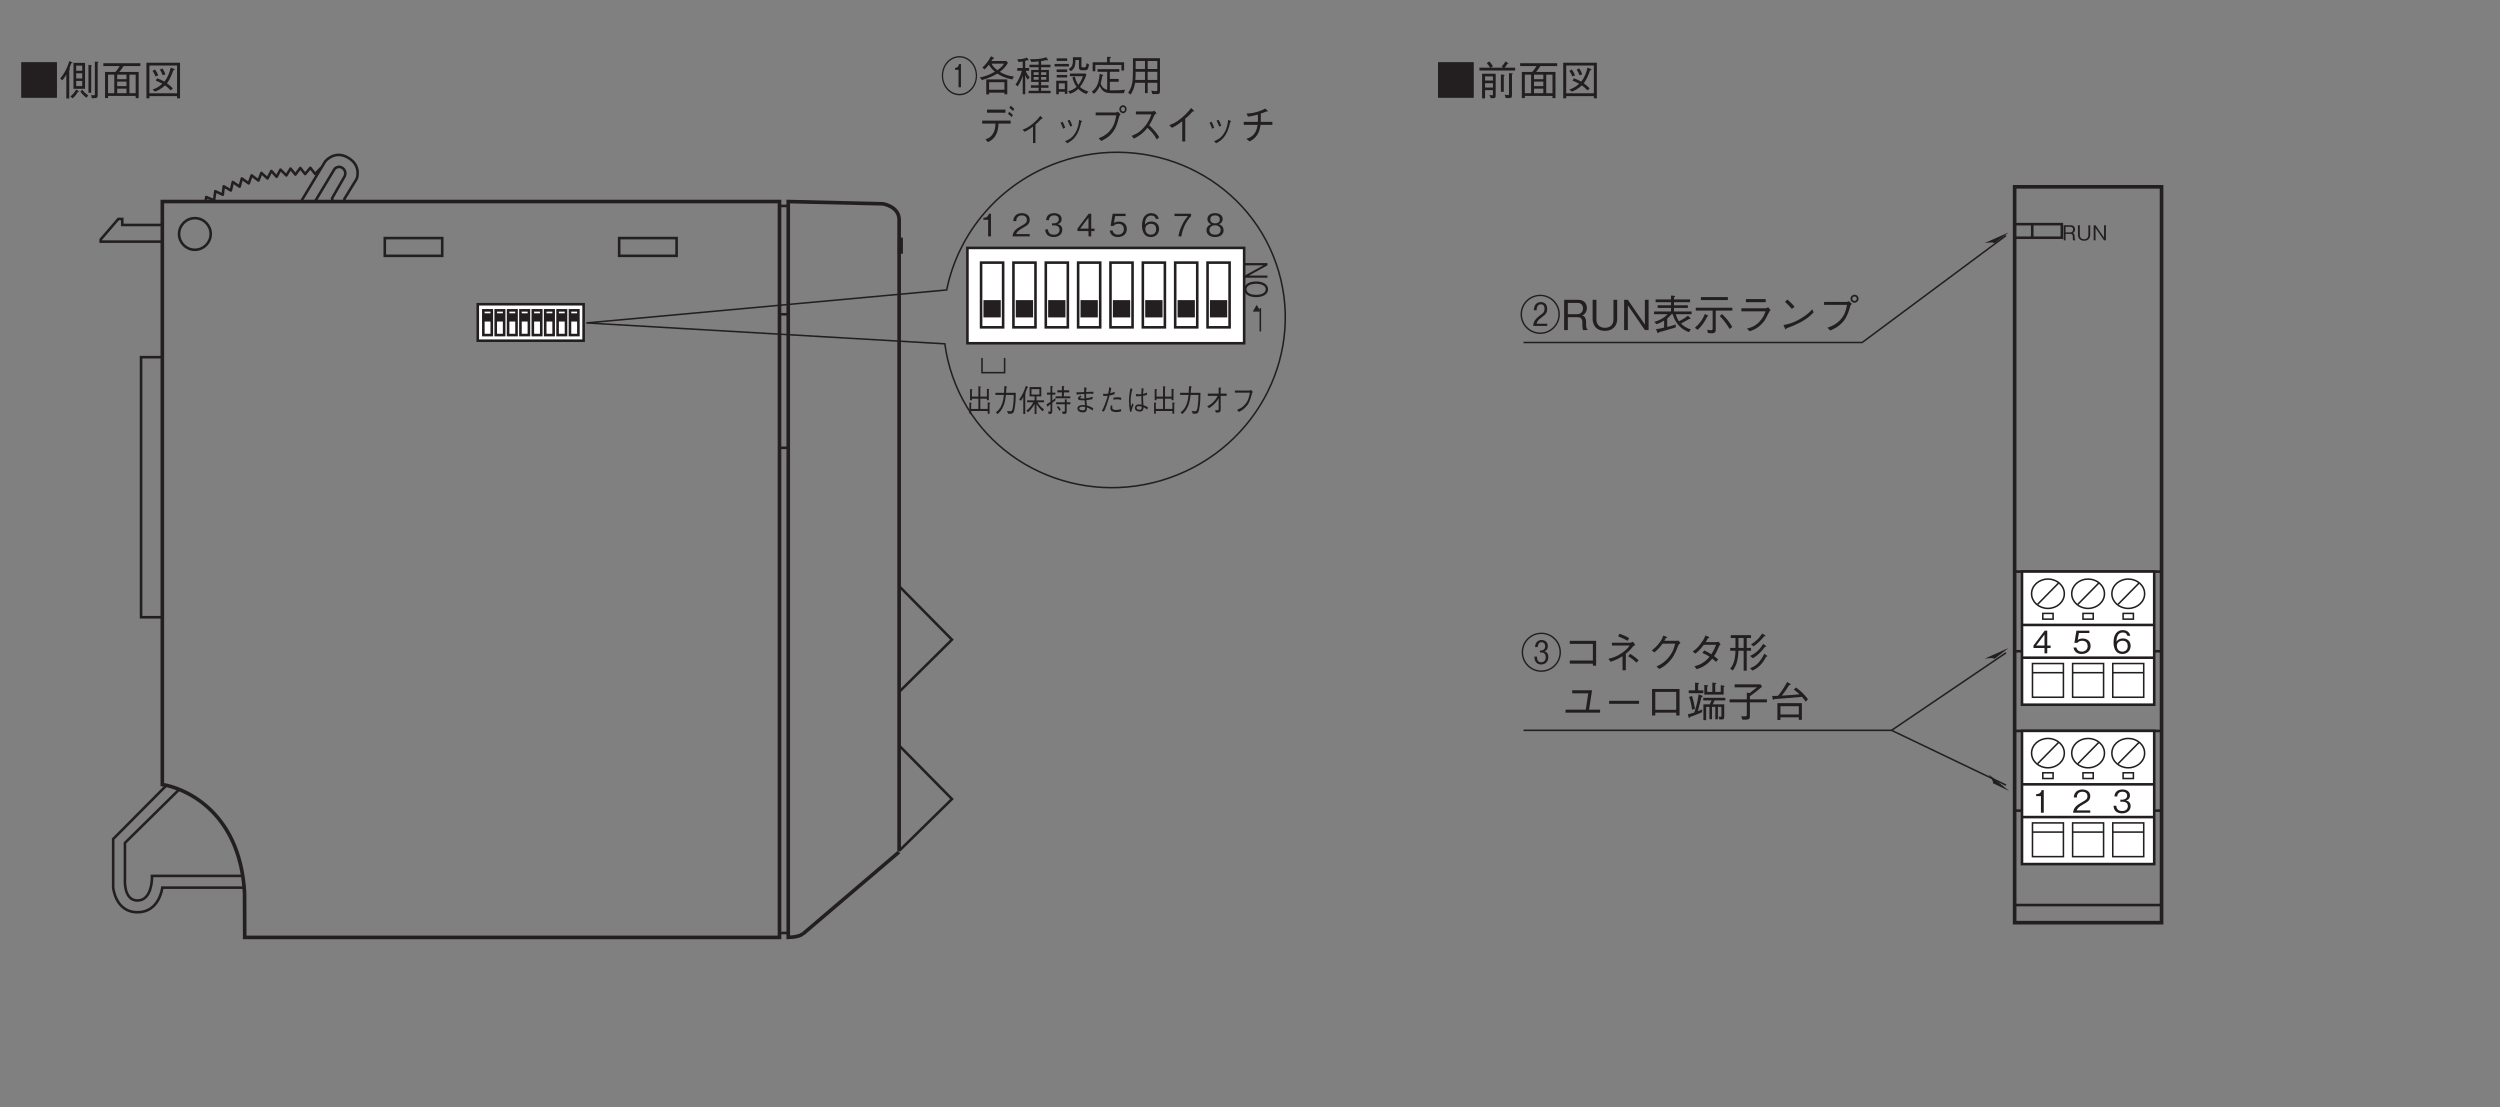 <?xml version="1.0" encoding="UTF-8"?>
<svg xmlns="http://www.w3.org/2000/svg" xmlns:xlink="http://www.w3.org/1999/xlink" width="481.89pt" height="213.38pt" viewBox="0 0 481.89 213.38" version="1.2">
<rect x="0" y="0" width="481.89" height="213.38" fill="#808080" stroke="none"/>
<defs>
<g>
<symbol overflow="visible" id="glyph0-0">
<path style="stroke:none;" d="M 0.797 0.953 L 7.188 0.953 L 7.188 -7.031 L 0.797 -7.031 Z M 4 -3.359 L 1.453 -6.625 L 6.531 -6.625 Z M 4.25 -3.031 L 6.781 -6.297 L 6.781 0.234 Z M 1.453 0.562 L 4 -2.703 L 6.531 0.562 Z M 1.203 -6.297 L 3.734 -3.031 L 1.203 0.234 Z M 1.203 -6.297 "/>
</symbol>
<symbol overflow="visible" id="glyph0-1">
<path style="stroke:none;" d="M 0.547 -6.469 L 0.547 0.406 L 7.438 0.406 L 7.438 -6.469 Z M 0.547 -6.469 "/>
</symbol>
<symbol overflow="visible" id="glyph0-2">
<path style="stroke:none;" d="M 4.875 -1.328 L 4.875 -6.328 L 2.641 -6.328 L 2.641 -1.328 Z M 4.328 -3.328 L 3.172 -3.328 L 3.172 -4.328 L 4.328 -4.328 Z M 4.328 -4.812 L 3.172 -4.812 L 3.172 -5.797 L 4.328 -5.797 Z M 4.328 -1.859 L 3.172 -1.859 L 3.172 -2.844 L 4.328 -2.844 Z M 2.453 -6.344 C 2.453 -6.422 2.375 -6.453 2.328 -6.469 L 1.844 -6.672 C 1.328 -4.984 0.688 -4.031 0.078 -3.312 L 0.484 -2.969 C 0.641 -3.141 0.891 -3.422 1.266 -4.062 L 1.266 0.547 L 1.828 0.547 L 1.828 -4.938 C 1.891 -5 1.984 -5.094 1.984 -5.141 C 1.984 -5.188 1.953 -5.219 1.859 -5.297 C 1.953 -5.516 2.078 -5.812 2.219 -6.266 C 2.375 -6.266 2.453 -6.266 2.453 -6.344 Z M 7.469 -6.453 C 7.469 -6.516 7.375 -6.547 7.297 -6.547 L 6.766 -6.562 L 6.766 -0.328 C 6.766 -0.172 6.766 -0.109 6.641 -0.094 C 6.578 -0.094 6.234 -0.094 6.031 -0.094 L 6.203 0.5 C 6.703 0.469 6.781 0.469 6.891 0.453 C 7.234 0.438 7.312 0.25 7.312 -0.156 L 7.312 -6.312 C 7.453 -6.406 7.469 -6.406 7.469 -6.453 Z M 6.172 -5.797 C 6.172 -5.875 6.062 -5.891 6 -5.891 L 5.531 -5.953 L 5.531 -0.562 L 6.062 -0.562 L 6.062 -5.656 C 6.078 -5.656 6.172 -5.766 6.172 -5.797 Z M 5.484 -0.047 C 5 -0.406 4.672 -0.703 4.344 -1.141 L 3.969 -0.812 C 4.266 -0.359 4.609 -0.016 5.156 0.406 Z M 3.703 -0.812 C 3.703 -0.875 3.594 -0.922 3.578 -0.938 L 3.156 -1.188 C 2.859 -0.609 2.406 -0.156 2.062 0.172 L 2.484 0.5 C 2.953 0.094 3.234 -0.266 3.484 -0.734 C 3.609 -0.734 3.703 -0.75 3.703 -0.812 Z M 3.703 -0.812 "/>
</symbol>
<symbol overflow="visible" id="glyph0-3">
<path style="stroke:none;" d="M 7.562 -5.719 L 7.562 -6.266 L 0.422 -6.266 L 0.422 -5.719 L 3.578 -5.719 C 3.312 -5.25 3.078 -4.938 2.75 -4.578 L 0.75 -4.578 L 0.75 0.453 L 1.328 0.453 L 1.328 0.047 L 6.656 0.047 L 6.656 0.469 L 7.234 0.469 L 7.234 -4.578 L 3.5 -4.578 C 3.797 -4.938 4.016 -5.234 4.328 -5.719 Z M 6.656 -0.484 L 5.453 -0.484 L 5.453 -4.062 L 6.656 -4.062 Z M 4.891 -3.188 L 3.094 -3.188 L 3.094 -4.062 L 4.891 -4.062 Z M 4.891 -1.844 L 3.094 -1.844 L 3.094 -2.719 L 4.891 -2.719 Z M 4.891 -0.484 L 3.094 -0.484 L 3.094 -1.359 L 4.891 -1.359 Z M 2.531 -0.484 L 1.328 -0.484 L 1.328 -4.062 L 2.531 -4.062 Z M 2.531 -0.484 "/>
</symbol>
<symbol overflow="visible" id="glyph0-4">
<path style="stroke:none;" d="M 0.75 0.5 L 1.328 0.5 L 1.328 0.078 L 6.656 0.078 L 6.656 0.5 L 7.234 0.5 L 7.234 -6.359 L 0.75 -6.359 Z M 6.656 -5.812 L 6.656 -0.469 L 1.328 -0.469 L 1.328 -5.812 Z M 1.922 -4.797 C 2.234 -4.359 2.375 -4.062 2.5 -3.703 L 3.031 -3.938 C 2.844 -4.391 2.688 -4.688 2.406 -5.062 Z M 3.344 -5.016 C 3.625 -4.594 3.766 -4.281 3.891 -3.938 L 4.422 -4.125 C 4.234 -4.641 4.078 -4.922 3.812 -5.281 Z M 2.406 -0.781 C 2.859 -0.953 3.594 -1.281 4.328 -1.984 C 4.891 -1.594 5.141 -1.328 5.406 -1.016 L 5.859 -1.406 C 5.641 -1.625 5.25 -2.016 4.703 -2.391 C 5.391 -3.266 5.781 -4.484 5.922 -4.875 C 5.984 -4.891 6.203 -4.906 6.203 -5.031 C 6.203 -5.109 6.109 -5.141 6.047 -5.172 L 5.438 -5.422 C 5.25 -4.641 4.922 -3.562 4.219 -2.719 C 3.641 -3.047 3.203 -3.219 2.797 -3.359 L 2.547 -2.906 C 3 -2.734 3.422 -2.531 3.828 -2.312 C 3.141 -1.688 2.578 -1.406 1.938 -1.188 Z M 2.406 -0.781 "/>
</symbol>
<symbol overflow="visible" id="glyph0-5">
<path style="stroke:none;" d="M 3.688 -0.047 L 3.688 -4.234 L 1.062 -4.234 L 1.062 0.516 L 1.641 0.516 L 1.641 -1.078 L 3.156 -1.078 L 3.156 -0.281 C 3.156 -0.172 3.156 -0.078 3.016 -0.078 C 2.953 -0.078 2.938 -0.078 2.469 -0.141 L 2.75 0.484 L 3.141 0.484 C 3.609 0.484 3.688 0.344 3.688 -0.047 Z M 3.156 -2.922 L 1.641 -2.922 L 1.641 -3.719 L 3.156 -3.719 Z M 3.156 -1.578 L 1.641 -1.578 L 1.641 -2.406 L 3.156 -2.406 Z M 7.438 -4.859 L 7.438 -5.406 L 5.406 -5.406 C 5.578 -5.594 5.734 -5.797 5.938 -6.141 C 6.109 -6.141 6.125 -6.141 6.125 -6.203 C 6.125 -6.25 6.078 -6.281 6.031 -6.312 L 5.578 -6.609 C 5.344 -6.219 5.156 -5.969 4.844 -5.641 L 5.141 -5.406 L 2.719 -5.406 L 3.156 -5.672 C 2.953 -6.047 2.766 -6.297 2.453 -6.609 L 1.969 -6.266 C 2.234 -5.984 2.406 -5.75 2.609 -5.406 L 0.547 -5.406 L 0.547 -4.859 Z M 7 -4.234 C 7 -4.297 6.859 -4.312 6.812 -4.312 L 6.25 -4.359 L 6.25 -0.375 C 6.25 -0.156 6.203 -0.125 6.094 -0.125 C 6.031 -0.125 5.547 -0.172 5.422 -0.188 L 5.625 0.453 L 6.266 0.453 C 6.688 0.453 6.828 0.391 6.828 -0.156 L 6.828 -4.109 C 6.922 -4.156 7 -4.188 7 -4.234 Z M 5.422 -3.953 C 5.422 -4.031 5.25 -4.047 5.219 -4.047 L 4.688 -4.094 L 4.688 -0.75 L 5.25 -0.75 L 5.25 -3.828 C 5.359 -3.875 5.422 -3.891 5.422 -3.953 Z M 5.422 -3.953 "/>
</symbol>
<symbol overflow="visible" id="glyph0-6">
<path style="stroke:none;" d="M 7.781 -3.031 C 7.781 -5.156 6.062 -6.812 4 -6.812 C 1.922 -6.812 0.203 -5.156 0.203 -3.031 C 0.203 -0.938 1.906 0.75 4 0.75 C 6.078 0.75 7.781 -0.938 7.781 -3.031 Z M 7.5 -3.031 C 7.5 -1.109 5.938 0.469 4 0.469 C 2.062 0.469 0.484 -1.109 0.484 -3.031 C 0.484 -4.984 2.078 -6.547 4 -6.547 C 5.906 -6.547 7.5 -4.984 7.5 -3.031 Z M 5.344 -0.797 L 5.344 -1.219 L 3.297 -1.219 C 3.375 -1.562 3.453 -1.859 4.359 -2.516 C 5.109 -3.062 5.344 -3.406 5.344 -4.078 C 5.344 -5.156 4.594 -5.391 4.125 -5.391 C 3.219 -5.391 2.812 -4.766 2.75 -3.812 L 3.297 -3.812 C 3.312 -4.109 3.359 -4.969 4.141 -4.969 C 4.469 -4.969 4.828 -4.766 4.828 -4.078 C 4.828 -3.594 4.641 -3.375 4.422 -3.188 C 4.312 -3.094 3.734 -2.672 3.609 -2.562 C 3.047 -2.062 2.719 -1.719 2.641 -0.797 Z M 5.344 -0.797 "/>
</symbol>
<symbol overflow="visible" id="glyph0-7">
<path style="stroke:none;" d="M 5.141 0 L 5.141 -0.125 C 5.016 -0.203 4.969 -0.266 4.922 -0.453 C 4.891 -0.609 4.859 -0.875 4.859 -1.125 L 4.859 -1.562 C 4.859 -1.734 4.844 -2.094 4.656 -2.406 C 4.484 -2.703 4.312 -2.75 4.094 -2.812 C 4.25 -2.875 4.406 -2.953 4.562 -3.109 C 4.859 -3.375 5.016 -3.828 5.016 -4.25 C 5.016 -4.984 4.578 -5.828 3.391 -5.828 L 0.625 -5.828 L 0.625 0 L 1.344 0 L 1.344 -2.484 L 3.172 -2.484 C 3.703 -2.484 4.141 -2.297 4.141 -1.5 L 4.141 -1 C 4.141 -0.516 4.172 -0.297 4.266 0 Z M 4.266 -4.172 C 4.266 -3.562 3.859 -3.062 3.188 -3.062 L 1.344 -3.062 L 1.344 -5.234 L 3.25 -5.234 C 3.953 -5.234 4.266 -4.734 4.266 -4.172 Z M 4.266 -4.172 "/>
</symbol>
<symbol overflow="visible" id="glyph0-8">
<path style="stroke:none;" d="M 5.391 -2.109 L 5.391 -5.828 L 4.672 -5.828 L 4.672 -2 C 4.672 -1.641 4.547 -0.438 3.016 -0.438 C 1.828 -0.438 1.391 -1.266 1.391 -2 L 1.391 -5.828 L 0.656 -5.828 L 0.656 -2.109 C 0.656 -1.609 0.859 0.156 3.062 0.156 C 4.594 0.156 5.391 -0.891 5.391 -2.109 Z M 5.391 -2.109 "/>
</symbol>
<symbol overflow="visible" id="glyph0-9">
<path style="stroke:none;" d="M 5.391 0 L 5.391 -5.828 L 4.672 -5.828 L 4.672 -1.062 L 1.391 -5.828 L 0.672 -5.828 L 0.672 0 L 1.391 0 L 1.391 -4.766 L 4.672 0 Z M 5.391 0 "/>
</symbol>
<symbol overflow="visible" id="glyph0-10">
<path style="stroke:none;" d="M 2.328 -0.484 C 1.953 -0.375 1.594 -0.281 0.766 -0.172 L 1.016 0.453 C 1.047 0.516 1.094 0.578 1.172 0.578 C 1.266 0.578 1.297 0.516 1.344 0.406 C 2.422 0.109 3.516 -0.172 4.547 -0.5 L 4.594 -1.078 C 4.141 -0.922 3.734 -0.812 2.922 -0.594 L 2.922 -2.203 C 3.25 -2.516 3.469 -2.734 3.75 -3.062 L 4 -3.062 C 4.422 -1.375 5.609 -0.109 7.125 0.406 L 7.469 -0.125 C 6.812 -0.328 6.125 -0.703 5.578 -1.25 C 5.766 -1.344 5.984 -1.469 6.438 -1.719 C 6.688 -1.859 6.984 -2.016 7.188 -2.156 C 7.266 -2.141 7.297 -2.125 7.328 -2.125 C 7.375 -2.125 7.422 -2.141 7.422 -2.219 C 7.422 -2.25 7.391 -2.297 7.359 -2.328 L 6.922 -2.781 C 6.344 -2.312 5.797 -2 5.203 -1.688 C 5.016 -1.953 4.719 -2.453 4.578 -3.062 L 7.625 -3.062 L 7.625 -3.578 L 4.234 -3.578 L 4.234 -4.266 L 6.906 -4.266 L 6.906 -4.781 L 4.234 -4.781 L 4.234 -5.375 L 7.328 -5.375 L 7.328 -5.906 L 4.234 -5.906 L 4.234 -6.312 C 4.312 -6.344 4.453 -6.422 4.453 -6.484 C 4.453 -6.547 4.328 -6.594 4.234 -6.609 L 3.656 -6.656 L 3.656 -5.906 L 0.688 -5.906 L 0.688 -5.375 L 3.656 -5.375 L 3.656 -4.781 L 1.078 -4.781 L 1.078 -4.266 L 3.656 -4.266 L 3.656 -3.578 L 0.391 -3.578 L 0.391 -3.062 L 3.016 -3.062 C 2.359 -2.391 1.609 -1.922 0.438 -1.562 L 0.891 -1.125 C 1.438 -1.328 1.812 -1.516 2.328 -1.828 Z M 2.328 -0.484 "/>
</symbol>
<symbol overflow="visible" id="glyph0-11">
<path style="stroke:none;" d="M 6.641 -5.781 L 6.641 -6.359 L 1.438 -6.359 L 1.438 -5.781 Z M 4.297 -3.75 L 7.5 -3.75 L 7.5 -4.297 L 0.453 -4.297 L 0.453 -3.75 L 3.703 -3.75 L 3.703 -0.281 C 3.703 -0.109 3.641 0.047 3.406 0.047 C 3.328 0.047 3.125 0.016 2.656 -0.062 L 2.781 0.562 C 2.938 0.578 3.281 0.625 3.547 0.625 C 3.703 0.625 4.297 0.625 4.297 0.031 Z M 5.078 -2.688 C 5.578 -2.188 6.172 -1.547 6.984 -0.203 L 7.484 -0.594 C 7.047 -1.359 6.422 -2.25 5.5 -3.094 Z M 0.812 -0.047 C 1.484 -0.625 2.266 -1.703 2.656 -2.594 C 2.734 -2.625 2.844 -2.656 2.844 -2.75 C 2.844 -2.781 2.797 -2.812 2.766 -2.828 L 2.203 -3.094 C 1.828 -2.109 1.172 -1.172 0.281 -0.438 Z M 0.812 -0.047 "/>
</symbol>
<symbol overflow="visible" id="glyph0-12">
<path style="stroke:none;" d="M 5.953 -5.969 L 2.141 -5.969 L 2.141 -5.375 L 5.953 -5.375 Z M 5.922 -3.609 C 5.75 -3.094 5.5 -2.391 4.719 -1.578 C 3.812 -0.656 3.062 -0.469 2.344 -0.281 L 2.859 0.234 C 3.734 -0.078 4.547 -0.375 5.562 -1.594 C 5.797 -1.891 5.891 -2.047 6.641 -3.531 C 6.688 -3.641 6.719 -3.672 6.906 -3.828 L 6.422 -4.422 C 6.266 -4.281 6.062 -4.203 5.984 -4.203 L 1.266 -4.203 L 1.266 -3.609 Z M 5.922 -3.609 "/>
</symbol>
<symbol overflow="visible" id="glyph0-13">
<path style="stroke:none;" d="M 3.547 -4.484 C 3.094 -5.078 2.406 -5.672 2.156 -5.891 L 1.703 -5.422 C 2.172 -5 2.625 -4.562 3.016 -4.078 Z M 6.953 -4 C 6.484 -3.5 5.938 -2.891 4.547 -2.109 C 3.078 -1.266 2.203 -1.125 1.406 -0.969 L 1.688 -0.312 C 1.734 -0.219 1.766 -0.125 1.844 -0.125 C 1.891 -0.125 1.969 -0.312 1.984 -0.328 C 5.344 -1.547 6.328 -2.516 7.219 -3.406 Z M 6.953 -4 "/>
</symbol>
<symbol overflow="visible" id="glyph0-14">
<path style="stroke:none;" d="M 5.672 -4.859 C 5.484 -3.891 5.281 -2.859 4.25 -1.828 C 3.406 -0.984 2.562 -0.688 1.891 -0.453 L 2.453 0.094 C 3.344 -0.312 3.719 -0.531 4.203 -0.922 C 5.219 -1.75 5.719 -2.562 6.344 -4.719 C 6.391 -4.844 6.406 -4.859 6.609 -5.047 L 6.016 -5.578 C 5.844 -5.484 5.719 -5.422 5.656 -5.422 L 1.25 -5.422 L 1.25 -4.859 Z M 7.125 -5.266 C 7.547 -5.266 7.906 -5.625 7.906 -6.047 C 7.906 -6.469 7.547 -6.812 7.125 -6.812 C 6.719 -6.812 6.344 -6.484 6.344 -6.047 C 6.344 -5.609 6.688 -5.266 7.125 -5.266 Z M 7.125 -5.609 C 6.875 -5.609 6.688 -5.812 6.688 -6.047 C 6.688 -6.297 6.906 -6.469 7.125 -6.469 C 7.359 -6.469 7.547 -6.297 7.547 -6.047 C 7.547 -5.797 7.359 -5.609 7.125 -5.609 Z M 7.125 -5.609 "/>
</symbol>
<symbol overflow="visible" id="glyph0-15">
<path style="stroke:none;" d="M 7.781 -3.031 C 7.781 -5.156 6.062 -6.812 4 -6.812 C 1.922 -6.812 0.203 -5.156 0.203 -3.031 C 0.203 -0.938 1.906 0.75 4 0.75 C 6.078 0.75 7.781 -0.938 7.781 -3.031 Z M 7.5 -3.031 C 7.5 -1.109 5.938 0.469 4 0.469 C 2.062 0.469 0.484 -1.109 0.484 -3.031 C 0.484 -4.984 2.078 -6.547 4 -6.547 C 5.906 -6.547 7.5 -4.984 7.5 -3.031 Z M 5.344 -2.109 C 5.344 -2.984 4.828 -3.141 4.609 -3.203 C 4.766 -3.281 5.25 -3.469 5.25 -4.234 C 5.25 -4.938 4.75 -5.391 4.047 -5.391 C 3.438 -5.391 2.844 -5.047 2.781 -4.031 L 3.297 -4.031 C 3.344 -4.516 3.531 -4.969 4.047 -4.969 C 4.328 -4.969 4.734 -4.781 4.734 -4.172 C 4.734 -3.688 4.422 -3.375 3.938 -3.375 L 3.719 -3.375 L 3.719 -2.984 L 4 -2.984 C 4.547 -2.984 4.844 -2.672 4.844 -2.094 C 4.844 -1.281 4.328 -1.094 3.984 -1.094 C 3.203 -1.094 3.172 -1.828 3.156 -2.188 L 2.641 -2.188 C 2.688 -1.031 3.297 -0.672 3.969 -0.672 C 4.781 -0.672 5.344 -1.219 5.344 -2.109 Z M 5.344 -2.109 "/>
</symbol>
<symbol overflow="visible" id="glyph0-16">
<path style="stroke:none;" d="M 5.953 -0.828 L 5.953 -0.438 L 6.578 -0.438 L 6.578 -5.234 L 1.5 -5.234 L 1.5 -4.641 L 5.953 -4.641 L 5.953 -1.438 L 1.5 -1.438 L 1.5 -0.828 Z M 5.953 -0.828 "/>
</symbol>
<symbol overflow="visible" id="glyph0-17">
<path style="stroke:none;" d="M 3.688 0.438 L 4.328 0.438 L 4.328 -2.719 C 5.016 -3.281 5.438 -3.781 5.781 -4.203 C 5.875 -4.297 5.906 -4.312 6.156 -4.406 L 5.703 -5.062 C 5.625 -5.031 5.266 -4.859 5.156 -4.859 L 1.656 -4.859 L 1.656 -4.328 L 5.062 -4.328 C 4.844 -4 4.484 -3.516 3.578 -2.891 C 2.484 -2.141 1.688 -1.938 0.953 -1.766 L 1.406 -1.188 C 2.578 -1.594 3.031 -1.859 3.688 -2.266 Z M 2.844 -6.094 C 3.344 -5.906 3.969 -5.641 4.656 -5.234 L 4.969 -5.75 C 4.625 -5.969 3.906 -6.359 3.078 -6.594 Z M 4.781 -2.266 C 5.609 -1.75 6.047 -1.344 6.391 -1.031 L 6.797 -1.5 C 6.438 -1.828 5.75 -2.375 5.156 -2.719 Z M 4.781 -2.266 "/>
</symbol>
<symbol overflow="visible" id="glyph0-18">
<path style="stroke:none;" d="M 3.781 -5.234 C 3.891 -5.438 3.969 -5.609 4.062 -5.781 C 4.203 -5.797 4.312 -5.812 4.312 -5.891 C 4.312 -5.906 4.297 -5.984 4.156 -6.031 L 3.578 -6.234 C 3.469 -5.922 3.328 -5.516 2.828 -4.859 C 2.266 -4.094 1.781 -3.719 1.344 -3.391 L 1.875 -3 C 2.734 -3.75 3.094 -4.219 3.453 -4.688 L 5.859 -4.688 C 5.703 -4.016 5.5 -3.156 4.656 -2.109 C 3.781 -1.031 2.953 -0.609 2.25 -0.266 L 2.828 0.203 C 3.516 -0.188 3.906 -0.438 4.453 -0.953 C 5.391 -1.875 5.812 -2.625 6.469 -4.344 C 6.531 -4.484 6.578 -4.562 6.875 -4.828 L 6.5 -5.281 C 6.391 -5.25 6.344 -5.234 6.219 -5.234 Z M 3.781 -5.234 "/>
</symbol>
<symbol overflow="visible" id="glyph0-19">
<path style="stroke:none;" d="M 6.266 -5.062 C 6.125 -5.031 5.875 -4.984 5.734 -4.984 L 3.781 -4.984 C 4.062 -5.453 4.094 -5.5 4.203 -5.734 C 4.266 -5.734 4.469 -5.766 4.469 -5.859 C 4.469 -5.891 4.438 -5.953 4.344 -6 L 3.719 -6.266 C 3.609 -5.984 3.438 -5.531 2.891 -4.797 C 2.234 -3.859 1.75 -3.516 1.25 -3.172 L 1.781 -2.766 C 2.141 -3.047 2.656 -3.453 3.406 -4.469 L 5.75 -4.469 C 5.625 -4.062 5.406 -3.5 4.859 -2.641 C 4.641 -2.781 4.234 -3.031 3.5 -3.391 L 3.125 -2.906 C 3.766 -2.625 4.094 -2.438 4.516 -2.156 C 4.203 -1.812 3.859 -1.406 3.188 -0.984 C 2.516 -0.562 2.016 -0.438 1.609 -0.328 L 2.016 0.234 C 2.5 0.078 3.047 -0.078 3.75 -0.578 C 4.406 -1.031 4.75 -1.469 5.031 -1.797 C 5.25 -1.641 5.406 -1.5 5.75 -1.172 L 6.172 -1.641 C 5.922 -1.891 5.656 -2.094 5.375 -2.281 C 5.719 -2.797 5.844 -3 6.422 -4.328 C 6.469 -4.391 6.484 -4.422 6.641 -4.531 Z M 6.266 -5.062 "/>
</symbol>
<symbol overflow="visible" id="glyph0-20">
<path style="stroke:none;" d="M 4.531 -3.328 L 4.531 -3.859 L 3.703 -3.859 L 3.703 -5.781 L 4.531 -5.781 L 4.531 -6.328 L 0.625 -6.328 L 0.625 -5.781 L 1.531 -5.781 L 1.531 -3.859 L 0.516 -3.859 L 0.516 -3.328 L 1.531 -3.328 C 1.5 -1.109 0.844 -0.25 0.516 0.125 L 1 0.5 C 1.312 0.094 1.547 -0.359 1.719 -0.844 C 2.016 -1.734 2.094 -2.688 2.109 -3.328 L 3.109 -3.328 L 3.109 0.516 L 3.703 0.516 L 3.703 -3.328 Z M 3.109 -3.859 L 2.109 -3.859 L 2.109 -5.781 L 3.109 -5.781 Z M 7.312 -6.203 C 7.312 -6.234 7.281 -6.281 7.234 -6.297 L 6.688 -6.641 C 6.109 -5.75 5.469 -5.094 4.531 -4.547 L 5 -4.156 C 5.797 -4.672 6.453 -5.359 7.047 -6.094 C 7.172 -6.094 7.312 -6.094 7.312 -6.203 Z M 7.484 -4.156 C 7.484 -4.188 7.438 -4.234 7.391 -4.266 L 6.875 -4.656 C 6.734 -4.422 6.422 -3.875 5.828 -3.312 C 5.203 -2.734 4.625 -2.438 4.359 -2.312 L 4.891 -1.875 C 5.828 -2.422 6.578 -3.203 7.219 -4.078 C 7.281 -4.062 7.484 -4.047 7.484 -4.156 Z M 7.688 -2.281 C 7.688 -2.328 7.609 -2.375 7.594 -2.391 L 7.094 -2.75 C 6.297 -1.172 5.609 -0.422 4.344 0.047 L 4.797 0.5 C 5.719 0.078 6.594 -0.531 7.453 -2.172 C 7.594 -2.188 7.688 -2.219 7.688 -2.281 Z M 7.688 -2.281 "/>
</symbol>
<symbol overflow="visible" id="glyph0-21">
<path style="stroke:none;" d=""/>
</symbol>
<symbol overflow="visible" id="glyph0-22">
<path style="stroke:none;" d="M 4.594 -1.438 L 0.688 -1.438 L 0.688 -0.859 L 7.344 -0.859 L 7.344 -1.438 L 5.219 -1.438 L 5.797 -5.172 L 1.969 -5.172 L 1.969 -4.578 L 5.062 -4.578 Z M 4.594 -1.438 "/>
</symbol>
<symbol overflow="visible" id="glyph0-23">
<path style="stroke:none;" d="M 6.875 -2.562 L 6.875 -3.141 L 1.109 -3.141 L 1.109 -2.562 Z M 6.875 -2.562 "/>
</symbol>
<symbol overflow="visible" id="glyph0-24">
<path style="stroke:none;" d="M 6.062 -0.859 L 6.062 -0.312 L 6.703 -0.312 L 6.703 -5.422 L 1.406 -5.422 L 1.406 -0.312 L 2.031 -0.312 L 2.031 -0.859 Z M 6.062 -1.406 L 2.031 -1.406 L 2.031 -4.859 L 6.062 -4.859 Z M 6.062 -1.406 "/>
</symbol>
<symbol overflow="visible" id="glyph0-25">
<path style="stroke:none;" d="M 7.422 -5.953 C 7.422 -6.016 7.344 -6.031 7.297 -6.047 L 6.672 -6.156 L 6.672 -4.859 L 5.609 -4.859 L 5.609 -6.328 C 5.672 -6.344 5.797 -6.406 5.797 -6.5 C 5.797 -6.562 5.719 -6.578 5.672 -6.594 L 5.047 -6.656 L 5.047 -4.859 L 4.062 -4.859 L 4.062 -5.891 C 4.172 -5.938 4.266 -5.984 4.266 -6.062 C 4.266 -6.094 4.219 -6.125 4.125 -6.141 L 3.5 -6.203 L 3.5 -4.344 L 7.234 -4.344 L 7.234 -5.797 C 7.328 -5.844 7.422 -5.891 7.422 -5.953 Z M 3.312 -4.609 L 3.312 -5.156 L 2.312 -5.156 L 2.312 -6.312 C 2.422 -6.375 2.484 -6.406 2.484 -6.484 C 2.484 -6.547 2.406 -6.562 2.359 -6.578 L 1.719 -6.656 L 1.719 -5.156 L 0.5 -5.156 L 0.5 -4.609 Z M 7.547 -3.219 L 7.547 -3.719 L 3.297 -3.719 L 3.297 -3.219 L 4.906 -3.219 C 4.844 -3.062 4.75 -2.859 4.547 -2.469 L 3.328 -2.469 L 3.328 0.578 L 3.859 0.578 L 3.859 -1.969 L 4.484 -1.969 L 4.484 0.406 L 4.984 0.406 L 4.984 -1.969 L 5.625 -1.969 L 5.625 0.422 L 6.125 0.422 L 6.125 -1.969 L 6.797 -1.969 L 6.797 -0.344 C 6.797 -0.125 6.797 -0.062 6.609 -0.062 C 6.5 -0.062 6.375 -0.078 6.266 -0.094 L 6.406 0.453 C 7.188 0.484 7.344 0.484 7.344 -0.109 L 7.344 -2.469 L 5.141 -2.469 C 5.266 -2.734 5.344 -2.906 5.484 -3.219 Z M 1.703 -1.578 C 1.578 -2.422 1.406 -3.266 1.125 -4.078 L 0.578 -3.891 C 0.875 -3.062 1.016 -2.359 1.141 -1.438 Z M 3.203 -4.031 C 3.203 -4.078 3.141 -4.109 3.062 -4.141 L 2.406 -4.391 C 2.281 -3.469 2.094 -2.422 1.578 -0.891 C 0.859 -0.656 0.656 -0.609 0.328 -0.547 L 0.5 0.094 C 0.531 0.219 0.547 0.219 0.578 0.219 C 0.688 0.219 0.703 0.047 0.719 -0.016 C 1.328 -0.234 1.922 -0.438 3.078 -0.938 L 3.078 -1.5 C 2.766 -1.344 2.609 -1.266 2.25 -1.141 C 2.484 -2 2.719 -2.844 2.969 -3.859 C 3.125 -3.922 3.203 -3.953 3.203 -4.031 Z M 3.203 -4.031 "/>
</symbol>
<symbol overflow="visible" id="glyph0-26">
<path style="stroke:none;" d="M 1.375 -5.734 L 5.672 -5.734 C 5.172 -5.344 4.797 -5.031 4.234 -4.609 L 3.719 -4.75 L 3.719 -3.422 L 0.406 -3.422 L 0.406 -2.844 L 3.719 -2.844 L 3.719 -0.516 C 3.719 -0.312 3.719 -0.141 3.328 -0.141 C 3.328 -0.141 2.672 -0.172 2.641 -0.172 L 2.859 0.5 C 4.016 0.5 4.312 0.5 4.312 -0.172 L 4.312 -2.844 L 7.594 -2.844 L 7.594 -3.422 L 4.312 -3.422 L 4.312 -4.016 C 5.062 -4.562 5.734 -5.062 6.656 -5.859 L 6.375 -6.312 L 1.375 -6.312 Z M 1.375 -5.734 "/>
</symbol>
<symbol overflow="visible" id="glyph0-27">
<path style="stroke:none;" d="M 7.531 -3.453 C 6.812 -4.406 6.109 -5.078 5.219 -5.719 L 4.812 -5.297 C 5.344 -4.891 5.562 -4.703 5.906 -4.406 C 5.188 -4.328 4.328 -4.234 2.469 -4.141 C 3.172 -4.984 3.562 -5.609 3.891 -6.156 C 4.031 -6.156 4.188 -6.156 4.188 -6.281 C 4.188 -6.328 4.141 -6.391 4.094 -6.422 L 3.516 -6.766 C 3.078 -5.953 2.578 -5.094 1.75 -4.094 C 1.375 -4.078 0.859 -4.062 0.625 -4.078 L 0.734 -3.516 C 0.75 -3.453 0.766 -3.328 0.859 -3.328 C 0.922 -3.328 0.969 -3.406 1.016 -3.469 C 2.828 -3.594 4.562 -3.75 6.375 -3.906 C 6.734 -3.484 6.906 -3.25 7.094 -2.969 Z M 6.359 0.531 L 6.359 -2.688 L 1.641 -2.688 L 1.641 0.562 L 2.219 0.562 L 2.219 0.047 L 5.766 0.047 L 5.766 0.531 Z M 5.766 -0.516 L 2.219 -0.516 L 2.219 -2.109 L 5.766 -2.109 Z M 5.766 -0.516 "/>
</symbol>
<symbol overflow="visible" id="glyph1-0">
<path style="stroke:none;" d="M 0.719 -0.484 L 0.719 -4.297 L -5.266 -4.297 L -5.266 -0.484 Z M -2.516 -2.391 L -4.969 -0.875 L -4.969 -3.906 Z M -2.281 -2.547 L -4.719 -4.062 L 0.172 -4.062 Z M 0.422 -0.875 L -2.031 -2.391 L 0.422 -3.906 Z M -4.719 -0.719 L -2.281 -2.234 L 0.172 -0.719 Z M -4.719 -0.719 "/>
</symbol>
<symbol overflow="visible" id="glyph1-1">
<path style="stroke:none;" d="M -2.188 -3.328 C -3.578 -3.328 -4.484 -2.719 -4.484 -1.812 C -4.484 -0.906 -3.578 -0.297 -2.188 -0.297 C -0.797 -0.297 0.125 -0.922 0.125 -1.812 C 0.125 -2.719 -0.781 -3.328 -2.188 -3.328 Z M -2.188 -2.875 C -1.109 -2.875 -0.328 -2.484 -0.328 -1.812 C -0.328 -1.141 -1.094 -0.75 -2.188 -0.75 C -3.266 -0.75 -4.047 -1.141 -4.047 -1.812 C -4.047 -2.484 -3.266 -2.875 -2.188 -2.875 Z M -2.188 -2.875 "/>
</symbol>
<symbol overflow="visible" id="glyph1-2">
<path style="stroke:none;" d="M 0 -3.234 L -4.375 -3.234 L -4.375 -2.797 L -0.797 -2.797 L -4.375 -0.828 L -4.375 -0.406 L 0 -0.406 L 0 -0.828 L -3.562 -0.828 L 0 -2.797 Z M 0 -3.234 "/>
</symbol>
<symbol overflow="visible" id="glyph2-0">
<path style="stroke:none;" d="M 0.594 0.719 L 5.391 0.719 L 5.391 -5.266 L 0.594 -5.266 Z M 2.984 -2.516 L 1.094 -4.969 L 4.891 -4.969 Z M 3.188 -2.281 L 5.094 -4.719 L 5.094 0.172 Z M 1.094 0.422 L 2.984 -2.031 L 4.891 0.422 Z M 0.891 -4.719 L 2.797 -2.281 L 0.891 0.172 Z M 0.891 -4.719 "/>
</symbol>
<symbol overflow="visible" id="glyph2-1">
<path style="stroke:none;" d="M 2.219 0 L 2.219 -4.375 L 1.812 -4.375 C 1.625 -3.641 1.141 -3.609 0.75 -3.578 L 0.75 -3.203 L 1.672 -3.203 L 1.672 0 Z M 2.219 0 "/>
</symbol>
<symbol overflow="visible" id="glyph2-2">
<path style="stroke:none;" d="M 3.469 0 L 3.469 -0.453 L 0.844 -0.453 C 0.969 -0.719 1.109 -1.094 2.219 -1.688 C 3.016 -2.109 3.469 -2.438 3.469 -3.219 C 3.469 -4.203 2.562 -4.484 1.938 -4.484 C 1.734 -4.484 1.094 -4.453 0.688 -3.984 C 0.344 -3.609 0.312 -3.188 0.297 -2.938 L 0.875 -2.938 C 0.875 -3.172 0.922 -4.047 1.953 -4.047 C 2.359 -4.047 2.922 -3.875 2.922 -3.188 C 2.922 -2.641 2.641 -2.469 1.984 -2.094 C 0.891 -1.484 0.25 -1.047 0.156 0 Z M 3.469 0 "/>
</symbol>
<symbol overflow="visible" id="glyph2-3">
<path style="stroke:none;" d="M 3.531 -1.281 C 3.531 -2.125 2.891 -2.297 2.641 -2.359 C 2.828 -2.422 3.406 -2.609 3.406 -3.344 C 3.406 -4.016 2.828 -4.484 1.953 -4.484 C 1.281 -4.484 0.484 -4.203 0.406 -3.141 L 0.953 -3.141 C 0.969 -3.312 0.984 -3.531 1.172 -3.734 C 1.359 -3.969 1.656 -4.047 1.938 -4.047 C 2.672 -4.047 2.859 -3.625 2.859 -3.281 C 2.859 -2.703 2.266 -2.516 1.938 -2.516 L 1.547 -2.516 L 1.547 -2.125 L 2 -2.125 C 2.469 -2.125 3 -1.922 3 -1.281 C 3 -0.75 2.625 -0.328 1.891 -0.328 C 0.844 -0.328 0.797 -1.125 0.766 -1.344 L 0.234 -1.344 C 0.25 -1.125 0.266 -0.812 0.5 -0.469 C 0.828 0 1.375 0.125 1.875 0.125 C 2.938 0.125 3.531 -0.5 3.531 -1.281 Z M 3.531 -1.281 "/>
</symbol>
<symbol overflow="visible" id="glyph2-4">
<path style="stroke:none;" d="M 3.531 -1.031 L 3.531 -1.5 L 2.891 -1.5 L 2.891 -4.375 L 2.406 -4.375 L 0.234 -1.5 L 0.234 -1.031 L 2.359 -1.031 L 2.359 0 L 2.891 0 L 2.891 -1.031 Z M 2.359 -1.5 L 0.75 -1.5 L 2.359 -3.625 Z M 2.359 -1.5 "/>
</symbol>
<symbol overflow="visible" id="glyph2-5">
<path style="stroke:none;" d="M 3.531 -1.406 C 3.531 -2.359 2.875 -2.859 1.984 -2.859 C 1.453 -2.859 1.203 -2.688 1.047 -2.578 L 1.281 -3.922 L 3.297 -3.922 L 3.297 -4.375 L 0.797 -4.375 L 0.406 -2.016 L 0.969 -2.016 C 1.219 -2.359 1.641 -2.422 1.922 -2.422 C 2.906 -2.422 2.969 -1.594 2.969 -1.391 C 2.969 -0.688 2.422 -0.328 1.812 -0.328 C 1.312 -0.328 0.891 -0.609 0.797 -1.125 L 0.234 -1.125 C 0.359 -0.375 0.875 0.125 1.812 0.125 C 2.734 0.125 3.531 -0.406 3.531 -1.406 Z M 3.531 -1.406 "/>
</symbol>
<symbol overflow="visible" id="glyph2-6">
<path style="stroke:none;" d="M 3.531 -1.438 C 3.531 -2.391 2.828 -2.875 2.047 -2.875 C 1.391 -2.875 1.016 -2.578 0.797 -2.266 C 0.812 -2.703 0.875 -4.016 2.016 -4.016 C 2.734 -4.016 2.859 -3.547 2.906 -3.375 L 3.469 -3.375 C 3.297 -4.219 2.578 -4.484 2.016 -4.484 C 0.938 -4.484 0.234 -3.641 0.234 -2.094 C 0.234 -1.328 0.453 0.125 1.953 0.125 C 2.922 0.125 3.531 -0.562 3.531 -1.438 Z M 2.969 -1.391 C 2.969 -0.734 2.562 -0.328 1.938 -0.328 C 1.125 -0.328 0.875 -1 0.875 -1.438 C 0.875 -2.109 1.406 -2.422 1.969 -2.422 C 2.266 -2.422 2.578 -2.344 2.766 -2.094 C 2.938 -1.875 2.969 -1.578 2.969 -1.391 Z M 2.969 -1.391 "/>
</symbol>
<symbol overflow="visible" id="glyph2-7">
<path style="stroke:none;" d="M 3.484 -3.922 L 3.484 -4.375 L 0.281 -4.375 L 0.281 -3.922 L 2.891 -3.922 C 2.484 -3.438 2.125 -3.016 1.703 -2.109 C 1.391 -1.438 1.125 -0.734 1.047 0 L 1.609 0 C 1.844 -1.469 2.469 -2.844 3.484 -3.922 Z M 3.484 -3.922 "/>
</symbol>
<symbol overflow="visible" id="glyph2-8">
<path style="stroke:none;" d="M 3.531 -1.172 C 3.531 -2.016 2.844 -2.281 2.625 -2.359 C 3.109 -2.516 3.359 -2.906 3.359 -3.328 C 3.359 -3.953 2.859 -4.484 1.891 -4.484 C 0.938 -4.484 0.406 -3.984 0.406 -3.328 C 0.406 -2.891 0.672 -2.5 1.141 -2.359 C 0.938 -2.281 0.234 -2.016 0.234 -1.172 C 0.234 -0.453 0.812 0.125 1.891 0.125 C 2.938 0.125 3.531 -0.438 3.531 -1.172 Z M 2.797 -3.281 C 2.797 -2.656 2.281 -2.516 1.891 -2.516 C 1.469 -2.516 0.969 -2.672 0.969 -3.281 C 0.969 -3.891 1.453 -4.047 1.891 -4.047 C 2.297 -4.047 2.797 -3.891 2.797 -3.281 Z M 2.969 -1.219 C 2.969 -0.781 2.688 -0.328 1.891 -0.328 C 1.078 -0.328 0.797 -0.781 0.797 -1.219 C 0.797 -1.781 1.25 -2.141 1.891 -2.141 C 2.562 -2.141 2.969 -1.75 2.969 -1.219 Z M 2.969 -1.219 "/>
</symbol>
<symbol overflow="visible" id="glyph3-0">
<path style="stroke:none;" d="M 0.5 0.719 L 4.562 0.719 L 4.562 -5.266 L 0.5 -5.266 Z M 2.531 -2.516 L 0.922 -4.969 L 4.156 -4.969 Z M 2.703 -2.281 L 4.312 -4.719 L 4.312 0.172 Z M 0.922 0.422 L 2.531 -2.031 L 4.156 0.422 Z M 0.766 -4.719 L 2.375 -2.281 L 0.766 0.172 Z M 0.766 -4.719 "/>
</symbol>
<symbol overflow="visible" id="glyph3-1">
<path style="stroke:none;" d="M 0.938 -0.156 L 4.125 -0.156 L 4.125 0.375 L 4.484 0.375 L 4.484 -1.547 C 4.531 -1.578 4.609 -1.641 4.609 -1.703 C 4.609 -1.734 4.562 -1.75 4.484 -1.766 L 4.125 -1.812 L 4.125 -0.562 L 2.703 -0.562 L 2.703 -2.531 L 3.969 -2.531 L 3.969 -2.234 L 4.344 -2.234 L 4.344 -4.188 C 4.391 -4.219 4.438 -4.266 4.438 -4.297 C 4.438 -4.344 4.359 -4.359 4.328 -4.375 L 3.969 -4.438 L 3.969 -2.938 L 2.703 -2.938 L 2.703 -4.688 C 2.766 -4.734 2.812 -4.766 2.812 -4.797 C 2.812 -4.859 2.734 -4.859 2.703 -4.875 L 2.328 -4.938 L 2.328 -2.938 L 1.078 -2.938 L 1.078 -4.141 C 1.109 -4.172 1.188 -4.203 1.188 -4.25 C 1.188 -4.312 1.109 -4.328 1.047 -4.344 L 0.719 -4.391 L 0.719 -2.234 L 1.078 -2.234 L 1.078 -2.531 L 2.328 -2.531 L 2.328 -0.562 L 0.938 -0.562 L 0.938 -1.594 C 0.984 -1.609 1.031 -1.625 1.031 -1.672 C 1.031 -1.734 0.938 -1.75 0.906 -1.75 L 0.594 -1.797 L 0.594 0.359 L 0.938 0.359 Z M 0.938 -0.156 "/>
</symbol>
<symbol overflow="visible" id="glyph3-2">
<path style="stroke:none;" d="M 0.938 0.438 C 2 -0.438 2.391 -1.703 2.547 -3.25 L 4.062 -3.25 C 4.062 -2.547 4.031 -1.859 3.938 -1.172 C 3.797 -0.25 3.703 -0.109 3.406 -0.109 C 3.203 -0.109 2.938 -0.141 2.766 -0.172 L 2.984 0.375 L 3.312 0.375 C 3.797 0.375 4.047 0.312 4.203 -0.484 C 4.438 -1.625 4.453 -2.938 4.453 -3.672 L 2.578 -3.672 C 2.609 -4.078 2.609 -4.109 2.641 -4.656 C 2.734 -4.734 2.781 -4.766 2.781 -4.812 C 2.781 -4.875 2.688 -4.891 2.672 -4.891 L 2.25 -4.969 C 2.219 -4.141 2.203 -3.859 2.188 -3.672 L 0.531 -3.672 L 0.531 -3.25 L 2.156 -3.25 C 1.969 -0.906 1 -0.188 0.625 0.094 Z M 0.938 0.438 "/>
</symbol>
<symbol overflow="visible" id="glyph3-3">
<path style="stroke:none;" d="M 4.828 -0.453 C 4.562 -0.656 3.891 -1.188 3.547 -1.844 L 4.812 -1.844 L 4.812 -2.219 L 3.359 -2.219 L 3.359 -2.969 L 4.281 -2.969 L 4.281 -4.766 L 2.031 -4.766 L 2.031 -2.969 L 3 -2.969 L 3 -2.219 L 1.547 -2.219 L 1.547 -1.844 L 2.75 -1.844 C 2.422 -1.203 2.062 -0.766 1.422 -0.219 L 1.719 0.094 C 2.469 -0.562 2.859 -1.25 3 -1.531 L 3 0.422 L 3.359 0.422 L 3.359 -1.516 C 3.719 -0.922 4.141 -0.438 4.531 -0.094 Z M 1.734 -4.719 C 1.734 -4.75 1.703 -4.781 1.672 -4.797 L 1.312 -5.031 C 1.031 -4.062 0.594 -3.156 0.031 -2.375 L 0.359 -2.125 C 0.531 -2.375 0.656 -2.578 0.812 -2.891 L 0.812 0.422 L 1.188 0.422 L 1.188 -3.484 C 1.266 -3.531 1.312 -3.562 1.312 -3.625 C 1.312 -3.672 1.266 -3.703 1.219 -3.719 C 1.391 -4.078 1.516 -4.406 1.594 -4.625 C 1.688 -4.656 1.734 -4.656 1.734 -4.719 Z M 3.922 -3.328 L 2.391 -3.328 L 2.391 -4.375 L 3.922 -4.375 Z M 3.922 -3.328 "/>
</symbol>
<symbol overflow="visible" id="glyph3-4">
<path style="stroke:none;" d="M 3.172 -4.156 L 2.281 -4.156 L 2.281 -3.75 L 3.172 -3.75 L 3.172 -2.984 L 1.953 -2.984 L 1.953 -2.609 L 4.781 -2.609 L 4.781 -2.984 L 3.547 -2.984 L 3.547 -3.75 L 4.578 -3.75 L 4.578 -4.156 L 3.547 -4.156 L 3.547 -4.797 C 3.609 -4.828 3.641 -4.859 3.641 -4.891 C 3.641 -4.906 3.641 -4.953 3.562 -4.953 L 3.172 -4.984 Z M 2.062 -1.453 L 3.734 -1.453 L 3.734 -0.203 C 3.734 -0.031 3.609 -0.031 3.547 -0.031 C 3.453 -0.031 3.328 -0.047 3.188 -0.062 L 3.328 0.406 L 3.609 0.406 C 4.031 0.406 4.094 0.234 4.094 -0.109 L 4.094 -1.453 L 4.797 -1.453 L 4.797 -1.844 L 4.094 -1.844 L 4.094 -2.188 C 4.125 -2.203 4.203 -2.25 4.203 -2.312 C 4.203 -2.344 4.156 -2.359 4.156 -2.359 L 3.734 -2.406 L 3.734 -1.844 L 2.062 -1.844 Z M 2.203 -0.891 C 2.328 -0.766 2.484 -0.594 2.688 -0.188 L 2.953 -0.453 C 2.859 -0.609 2.734 -0.828 2.453 -1.125 Z M 1.312 -3.312 L 1.906 -3.312 L 1.906 -3.703 L 1.312 -3.703 L 1.312 -4.703 C 1.375 -4.75 1.422 -4.797 1.422 -4.859 C 1.422 -4.922 1.359 -4.938 1.328 -4.938 L 0.969 -4.984 L 0.969 -3.703 L 0.297 -3.703 L 0.297 -3.312 L 0.969 -3.312 L 0.969 -1.938 C 0.531 -1.641 0.375 -1.531 0.188 -1.438 L 0.391 -1.016 C 0.422 -0.969 0.438 -0.953 0.453 -0.953 C 0.5 -0.953 0.5 -0.969 0.547 -1.125 C 0.641 -1.203 0.922 -1.438 0.969 -1.484 L 0.969 -0.297 C 0.969 -0.031 0.875 -0.031 0.797 -0.031 C 0.734 -0.031 0.719 -0.031 0.5 -0.062 L 0.625 0.406 C 0.672 0.406 0.891 0.406 0.922 0.406 C 1.156 0.391 1.312 0.312 1.312 -0.172 L 1.312 -1.734 C 1.406 -1.797 1.828 -2.125 1.922 -2.203 L 1.922 -2.656 C 1.672 -2.453 1.594 -2.391 1.312 -2.172 Z M 1.312 -3.312 "/>
</symbol>
<symbol overflow="visible" id="glyph3-5">
<path style="stroke:none;" d="M 4 -2.922 C 3.469 -2.719 3.234 -2.656 2.781 -2.609 C 2.766 -2.844 2.75 -3.359 2.75 -3.469 C 2.938 -3.484 3.297 -3.5 3.625 -3.5 C 3.922 -3.5 4.016 -3.484 4.156 -3.469 L 4.156 -3.875 C 3.578 -3.875 3.031 -3.844 2.766 -3.812 C 2.766 -4.094 2.781 -4.406 2.859 -4.609 L 2.391 -4.75 C 2.375 -4.625 2.375 -4.516 2.375 -4.219 C 2.375 -4.047 2.375 -3.922 2.375 -3.797 C 1.531 -3.75 1.125 -3.766 0.891 -3.766 L 0.922 -3.328 C 1.125 -3.344 2.156 -3.438 2.391 -3.453 C 2.422 -2.906 2.422 -2.844 2.453 -2.562 C 2.406 -2.578 2.234 -2.562 2.203 -2.562 C 1.766 -2.562 1.609 -2.609 1.609 -2.703 C 1.609 -2.75 1.625 -2.766 1.688 -2.812 C 1.797 -2.906 1.797 -2.906 1.844 -2.969 L 1.641 -3.156 C 1.406 -2.969 1.172 -2.766 1.172 -2.547 C 1.172 -2.25 1.672 -2.219 2.031 -2.219 C 2.266 -2.219 2.375 -2.219 2.453 -2.219 C 2.469 -2.094 2.531 -1.422 2.547 -1.281 C 2.297 -1.297 2.172 -1.312 2.078 -1.312 C 1.531 -1.312 1.078 -1.109 1.078 -0.641 C 1.078 -0.297 1.375 0.109 2.156 0.109 C 2.906 0.109 2.906 -0.438 2.906 -0.844 C 3.453 -0.641 3.719 -0.469 3.984 -0.234 L 4.141 -0.672 C 3.594 -1.016 3.281 -1.125 2.891 -1.234 C 2.859 -1.688 2.828 -2.062 2.812 -2.25 C 3.078 -2.281 3.609 -2.344 4 -2.453 Z M 2.578 -0.938 C 2.578 -0.531 2.547 -0.281 2.141 -0.281 C 1.891 -0.281 1.422 -0.344 1.422 -0.641 C 1.422 -0.859 1.719 -1 2.062 -1 C 2.203 -1 2.328 -0.969 2.578 -0.938 Z M 2.578 -0.938 "/>
</symbol>
<symbol overflow="visible" id="glyph3-6">
<path style="stroke:none;" d="M 2.125 -4.766 C 2.109 -4.328 1.984 -3.812 1.922 -3.516 C 1.719 -3.484 1.531 -3.453 1.297 -3.453 C 1.109 -3.453 1.031 -3.469 0.938 -3.484 L 0.984 -3.047 C 1.312 -3.047 1.547 -3.062 1.828 -3.078 C 1.719 -2.672 1.578 -2.172 1.312 -1.5 C 1.047 -0.781 0.875 -0.484 0.688 -0.172 L 1.094 -0.047 C 1.25 -0.344 1.391 -0.594 1.656 -1.375 C 1.906 -2.109 2.062 -2.688 2.188 -3.141 C 2.438 -3.203 2.828 -3.266 3.172 -3.422 L 3.172 -3.875 C 3 -3.797 2.766 -3.688 2.312 -3.578 C 2.453 -4.156 2.469 -4.25 2.531 -4.562 Z M 2.922 -2.328 C 3.062 -2.359 3.188 -2.406 3.594 -2.406 C 3.938 -2.406 4.109 -2.375 4.422 -2.297 L 4.438 -2.703 C 4.219 -2.781 3.984 -2.812 3.75 -2.812 C 3.531 -2.812 3.156 -2.766 2.938 -2.734 Z M 2.453 -1.281 C 2.359 -1 2.344 -0.797 2.344 -0.672 C 2.344 0 3.156 0.047 3.422 0.047 C 3.75 0.047 4.062 0.016 4.375 -0.062 L 4.422 -0.531 C 4.109 -0.422 3.781 -0.359 3.438 -0.359 C 3 -0.359 2.703 -0.469 2.703 -0.797 C 2.703 -0.953 2.719 -1.031 2.75 -1.125 Z M 2.453 -1.281 "/>
</symbol>
<symbol overflow="visible" id="glyph3-7">
<path style="stroke:none;" d="M 4.5 -0.875 C 4.125 -1.094 3.875 -1.203 3.625 -1.297 C 3.578 -2.062 3.562 -2.672 3.562 -3.094 C 3.938 -3.172 4.141 -3.219 4.312 -3.25 L 4.297 -3.719 C 4.156 -3.641 3.969 -3.547 3.562 -3.453 C 3.578 -3.609 3.594 -4.062 3.672 -4.469 L 3.281 -4.594 C 3.25 -4.188 3.219 -3.688 3.219 -3.391 C 3.109 -3.391 3 -3.375 2.797 -3.375 C 2.469 -3.375 2.359 -3.406 2.172 -3.453 L 2.234 -3 C 2.438 -2.984 2.844 -3 3.219 -3.047 C 3.219 -2.641 3.219 -2.516 3.281 -1.375 C 3.125 -1.406 2.938 -1.438 2.766 -1.438 C 2.188 -1.438 1.984 -1.062 1.984 -0.75 C 1.984 -0.203 2.531 -0.047 2.906 -0.047 C 3.594 -0.047 3.625 -0.5 3.656 -0.875 C 3.828 -0.797 3.984 -0.719 4.375 -0.438 Z M 3.297 -1 C 3.297 -0.641 3.297 -0.391 2.906 -0.391 C 2.594 -0.391 2.297 -0.531 2.297 -0.781 C 2.297 -0.875 2.344 -1.094 2.734 -1.094 C 2.844 -1.094 3.047 -1.062 3.297 -1 Z M 1.328 -0.047 C 1.359 -0.234 1.359 -0.344 1.5 -0.75 C 1.594 -1.062 1.688 -1.25 1.734 -1.375 L 1.516 -1.656 C 1.469 -1.578 1.281 -1.109 1.25 -1.016 C 1.203 -1.312 1.172 -1.578 1.172 -2.109 C 1.172 -2.75 1.25 -3.391 1.5 -4.406 L 1.141 -4.547 C 0.953 -3.734 0.844 -2.906 0.844 -2.078 C 0.844 -1.547 0.906 -0.672 1.078 0.031 Z M 1.328 -0.047 "/>
</symbol>
<symbol overflow="visible" id="glyph3-8">
<path style="stroke:none;" d="M 2.875 -0.562 C 2.875 -0.328 2.844 -0.312 2.672 -0.312 C 2.578 -0.312 2.344 -0.328 2.188 -0.344 L 2.344 0.156 C 3.047 0.156 3.266 0.078 3.266 -0.453 L 3.266 -3.078 L 4.422 -3.078 L 4.422 -3.516 L 3.266 -3.516 L 3.266 -4.453 C 3.359 -4.531 3.375 -4.547 3.375 -4.578 C 3.375 -4.609 3.328 -4.641 3.297 -4.641 L 2.875 -4.703 L 2.875 -3.516 L 0.781 -3.516 L 0.781 -3.078 L 2.688 -3.078 C 2.516 -2.75 2.328 -2.375 1.797 -1.844 C 1.312 -1.375 0.953 -1.203 0.672 -1.062 L 1.016 -0.703 C 2.156 -1.422 2.562 -2.062 2.875 -2.609 Z M 2.875 -0.562 "/>
</symbol>
<symbol overflow="visible" id="glyph3-9">
<path style="stroke:none;" d="M 3.797 -3.688 C 3.672 -2.984 3.547 -2.188 2.859 -1.406 C 2.312 -0.766 1.75 -0.562 1.328 -0.391 L 1.688 0.031 C 2.156 -0.219 2.453 -0.391 2.828 -0.734 C 3.5 -1.375 3.828 -1.969 4.219 -3.547 C 4.25 -3.656 4.266 -3.672 4.391 -3.844 L 4 -4.234 C 3.922 -4.172 3.828 -4.109 3.781 -4.109 L 0.922 -4.109 L 0.922 -3.688 Z M 3.797 -3.688 "/>
</symbol>
<symbol overflow="visible" id="glyph4-0">
<path style="stroke:none;" d="M 0.719 0.953 L 6.453 0.953 L 6.453 -7.031 L 0.719 -7.031 Z M 3.578 -3.359 L 1.312 -6.625 L 5.859 -6.625 Z M 3.812 -3.031 L 6.094 -6.297 L 6.094 0.234 Z M 1.312 0.562 L 3.578 -2.703 L 5.859 0.562 Z M 1.078 -6.297 L 3.359 -3.031 L 1.078 0.234 Z M 1.078 -6.297 "/>
</symbol>
<symbol overflow="visible" id="glyph4-1">
<path style="stroke:none;" d="M 6.984 -3.031 C 6.984 -5.156 5.453 -6.812 3.578 -6.812 C 1.719 -6.812 0.188 -5.156 0.188 -3.031 C 0.188 -0.938 1.703 0.75 3.578 0.75 C 5.469 0.75 6.984 -0.938 6.984 -3.031 Z M 6.734 -3.031 C 6.734 -1.109 5.328 0.469 3.578 0.469 C 1.844 0.469 0.438 -1.109 0.438 -3.031 C 0.438 -4.984 1.859 -6.547 3.578 -6.547 C 5.312 -6.547 6.734 -4.984 6.734 -3.031 Z M 3.875 -0.797 L 3.875 -5.281 L 3.516 -5.281 C 3.359 -4.625 3.078 -4.578 2.75 -4.531 L 2.75 -4.156 L 3.406 -4.156 L 3.406 -0.797 Z M 3.875 -0.797 "/>
</symbol>
<symbol overflow="visible" id="glyph4-2">
<path style="stroke:none;" d="M 6.906 -2.859 C 5.672 -3.016 5.016 -3.297 4.188 -3.766 C 4.844 -4.266 5.266 -4.703 5.75 -5.484 L 5.469 -5.859 L 2.562 -5.859 C 2.656 -5.984 2.672 -6.016 2.859 -6.281 C 2.938 -6.281 3.078 -6.297 3.078 -6.406 C 3.078 -6.453 3.031 -6.5 2.984 -6.516 L 2.469 -6.781 C 1.859 -5.547 1.172 -4.922 0.828 -4.609 L 1.25 -4.234 C 1.578 -4.547 1.828 -4.797 2.078 -5.156 C 2.422 -4.578 2.75 -4.219 3.234 -3.797 C 1.969 -3.078 1.188 -2.875 0.312 -2.688 L 0.766 -2.188 C 2.453 -2.703 3.094 -3.078 3.703 -3.438 C 4.234 -3.094 4.984 -2.625 6.594 -2.312 Z M 5.016 -5.344 C 4.703 -4.875 4.328 -4.516 3.719 -4.094 C 2.953 -4.672 2.734 -5.062 2.594 -5.344 Z M 5.625 0.562 L 5.625 -2.312 L 1.578 -2.312 L 1.578 0.578 L 2.125 0.578 L 2.125 0.234 L 5.078 0.234 L 5.078 0.562 Z M 5.078 -0.328 L 2.125 -0.328 L 2.125 -1.781 L 5.078 -1.781 Z M 5.078 -0.328 "/>
</symbol>
<symbol overflow="visible" id="glyph4-3">
<path style="stroke:none;" d="M 4.969 -5.844 C 5.359 -5.891 5.594 -5.938 6.016 -6.047 C 6.094 -6.016 6.156 -5.984 6.234 -5.984 C 6.266 -5.984 6.297 -6 6.297 -6.031 C 6.297 -6.078 6.266 -6.141 6.266 -6.156 L 5.953 -6.594 C 5.359 -6.391 4.703 -6.219 3.5 -6.219 C 3.234 -6.219 3.031 -6.234 2.844 -6.234 L 3.062 -5.688 C 3.578 -5.703 3.953 -5.719 4.484 -5.781 L 4.484 -5.141 L 2.719 -5.141 L 2.719 -4.656 L 4.484 -4.656 L 4.484 -4.141 L 3.047 -4.141 L 3.047 -1.828 L 4.484 -1.828 L 4.484 -1.188 L 3 -1.188 L 3 -0.703 L 4.484 -0.703 L 4.484 -0.125 L 2.562 -0.125 L 2.562 0.344 L 6.797 0.344 L 6.797 -0.125 L 4.969 -0.125 L 4.969 -0.703 L 6.391 -0.703 L 6.391 -1.188 L 4.969 -1.188 L 4.969 -1.828 L 6.469 -1.828 L 6.469 -4.141 L 4.969 -4.141 L 4.969 -4.656 L 6.781 -4.656 L 6.781 -5.141 L 4.969 -5.141 Z M 3.531 -3.172 L 3.531 -3.703 L 4.484 -3.703 L 4.484 -3.172 Z M 5.969 -3.172 L 4.969 -3.172 L 4.969 -3.703 L 5.969 -3.703 Z M 3.531 -2.25 L 3.531 -2.781 L 4.484 -2.781 L 4.484 -2.25 Z M 5.969 -2.25 L 4.969 -2.25 L 4.969 -2.781 L 5.969 -2.781 Z M 1.906 -5.891 C 2.047 -5.938 2.156 -5.969 2.281 -6.016 C 2.344 -6 2.422 -5.969 2.484 -5.969 C 2.531 -5.969 2.578 -5.984 2.578 -6.047 C 2.578 -6.078 2.562 -6.094 2.531 -6.125 L 2.234 -6.531 C 1.75 -6.328 1.203 -6.188 0.375 -6.203 L 0.609 -5.672 C 0.922 -5.688 1.125 -5.703 1.422 -5.781 L 1.422 -4.516 L 0.375 -4.516 L 0.375 -3.969 L 1.25 -3.969 C 0.969 -2.828 0.406 -1.828 0.031 -1.328 L 0.438 -0.969 C 0.812 -1.484 1.141 -2.141 1.422 -3.016 L 1.422 0.531 L 1.906 0.531 L 1.906 -3.141 C 2.047 -2.766 2.156 -2.578 2.391 -2.281 L 2.781 -2.688 C 2.438 -3.047 2.188 -3.469 2.016 -3.969 L 2.656 -3.969 L 2.656 -4.516 L 1.906 -4.516 Z M 1.906 -5.891 "/>
</symbol>
<symbol overflow="visible" id="glyph4-4">
<path style="stroke:none;" d="M 1.203 0.078 L 2.359 0.078 L 2.359 0.469 L 2.844 0.469 L 2.844 -2.062 L 0.703 -2.062 L 0.703 0.547 L 1.203 0.547 Z M 2.359 -0.438 L 1.203 -0.438 L 1.203 -1.562 L 2.359 -1.562 Z M 2.812 -5.875 L 2.812 -6.375 L 0.781 -6.375 L 0.781 -5.875 Z M 0.391 -4.812 L 3.141 -4.812 L 3.141 -5.297 L 0.391 -5.297 Z M 0.781 -3.734 L 2.812 -3.734 L 2.812 -4.25 L 0.781 -4.25 Z M 0.797 -2.688 L 2.812 -2.688 L 2.812 -3.172 L 0.797 -3.172 Z M 3.344 -2.938 L 5.844 -2.938 C 5.594 -2.188 5.297 -1.703 4.969 -1.25 C 4.672 -1.688 4.5 -2.062 4.266 -2.875 L 3.812 -2.688 C 4.031 -1.781 4.406 -1.203 4.641 -0.891 C 4.234 -0.516 3.719 -0.203 2.969 -0.031 L 3.375 0.453 C 4.203 0.188 4.656 -0.203 4.953 -0.5 C 5.281 -0.141 5.766 0.25 6.516 0.5 L 6.922 0.016 C 6.719 -0.047 5.938 -0.25 5.281 -0.859 C 5.828 -1.562 6.234 -2.375 6.516 -3.234 L 6.375 -3.453 L 3.344 -3.453 Z M 6.562 -5.453 C 6.547 -5.359 6.5 -5.062 6.453 -4.891 C 6.406 -4.766 6.359 -4.641 6.219 -4.641 L 5.828 -4.641 C 5.609 -4.641 5.562 -4.688 5.562 -4.922 L 5.562 -6.594 L 3.922 -6.594 C 3.938 -5.141 3.875 -4.797 3.094 -4.297 L 3.531 -3.906 C 4.234 -4.406 4.391 -4.922 4.422 -6.062 L 5.078 -6.062 L 5.078 -4.688 C 5.078 -4.188 5.359 -4.078 5.656 -4.078 L 6.25 -4.078 C 6.672 -4.078 6.828 -4.156 7.047 -5.172 Z M 6.562 -5.453 "/>
</symbol>
<symbol overflow="visible" id="glyph4-5">
<path style="stroke:none;" d="M 6.609 -4.031 L 6.609 -5.625 L 3.844 -5.625 L 3.844 -6.375 C 3.922 -6.406 4.078 -6.469 4.078 -6.578 C 4.078 -6.641 4 -6.656 3.922 -6.656 L 3.328 -6.672 L 3.328 -5.625 L 0.547 -5.625 L 0.547 -3.891 L 1.062 -3.891 L 1.062 -5.109 L 6.094 -5.109 L 6.094 -4.031 Z M 6.781 -0.344 C 6.078 -0.234 5.172 -0.203 4.453 -0.203 C 4.109 -0.203 3.969 -0.203 3.859 -0.219 L 3.859 -1.859 L 5.562 -1.859 L 5.562 -2.406 L 3.859 -2.406 L 3.859 -3.781 L 5.688 -3.781 L 5.688 -4.297 L 1.484 -4.297 L 1.484 -3.781 L 3.344 -3.781 L 3.344 -0.312 C 2.812 -0.453 2.312 -0.781 2.094 -1.516 C 2.203 -1.938 2.297 -2.344 2.391 -2.938 C 2.469 -2.969 2.562 -3 2.562 -3.078 C 2.562 -3.141 2.516 -3.172 2.438 -3.203 L 1.906 -3.406 C 1.734 -1.156 1.031 -0.422 0.375 0.031 L 0.781 0.469 C 1.203 0.141 1.547 -0.25 1.906 -1.031 C 2.453 0.062 2.906 0.344 4.453 0.344 L 6.562 0.344 Z M 6.781 -0.344 "/>
</symbol>
<symbol overflow="visible" id="glyph4-6">
<path style="stroke:none;" d="M 6.344 -0.062 L 6.344 -6.406 L 1.141 -6.406 C 1.141 -3.844 1.141 -3.109 1.078 -2.344 C 1.031 -1.641 0.906 -0.766 0.219 0.234 L 0.656 0.625 C 1.188 -0.125 1.391 -0.781 1.547 -1.656 L 3.453 -1.656 L 3.453 0.328 L 3.969 0.328 L 3.969 -1.656 L 5.828 -1.656 L 5.828 -0.344 C 5.828 -0.188 5.812 -0.047 5.578 -0.047 C 5.328 -0.047 4.844 -0.125 4.672 -0.172 L 4.875 0.516 L 5.766 0.516 C 6.25 0.516 6.344 0.359 6.344 -0.062 Z M 5.828 -4.328 L 3.969 -4.328 L 3.969 -5.859 L 5.828 -5.859 Z M 5.828 -2.219 L 3.969 -2.219 L 3.969 -3.781 L 5.828 -3.781 Z M 3.453 -4.328 L 1.656 -4.328 L 1.656 -5.859 L 3.453 -5.859 Z M 3.453 -2.219 L 1.594 -2.219 C 1.641 -2.641 1.656 -2.984 1.656 -3.781 L 3.453 -3.781 Z M 3.453 -2.219 "/>
</symbol>
<symbol overflow="visible" id="glyph4-7">
<path style="stroke:none;" d=""/>
</symbol>
<symbol overflow="visible" id="glyph4-8">
<path style="stroke:none;" d="M 5.281 -5.969 L 1.719 -5.969 L 1.719 -5.359 L 5.281 -5.359 Z M 6.281 -3.266 L 6.281 -3.844 L 0.781 -3.844 L 0.781 -3.266 L 3.344 -3.266 C 3.328 -2.703 3.297 -2.031 2.859 -1.328 C 2.406 -0.578 1.875 -0.406 1.406 -0.219 L 1.906 0.297 C 2.375 0.062 2.938 -0.219 3.391 -1.016 C 3.844 -1.797 3.891 -2.562 3.938 -3.266 Z M 6.703 -4.922 C 6.547 -5.109 6.266 -5.344 6.016 -5.547 L 5.75 -5.141 C 5.953 -5 6.281 -4.734 6.469 -4.531 Z M 6.984 -6.094 C 6.859 -6.234 6.547 -6.516 6.281 -6.719 L 6.031 -6.297 C 6.297 -6.109 6.609 -5.828 6.734 -5.688 Z M 6.984 -6.094 "/>
</symbol>
<symbol overflow="visible" id="glyph4-9">
<path style="stroke:none;" d="M 3.406 0.484 L 3.875 0.484 L 3.875 -3.078 C 4.312 -3.438 4.594 -3.734 5.031 -4.203 C 5.062 -4.188 5.172 -4.188 5.203 -4.188 C 5.25 -4.188 5.266 -4.188 5.266 -4.234 C 5.266 -4.297 5.203 -4.359 5.156 -4.422 L 4.812 -4.766 C 4.562 -4.438 4.219 -3.969 3.391 -3.281 C 2.438 -2.484 1.922 -2.297 1.375 -2.094 L 1.812 -1.688 C 2.531 -2.047 2.953 -2.328 3.406 -2.688 Z M 3.406 0.484 "/>
</symbol>
<symbol overflow="visible" id="glyph4-10">
<path style="stroke:none;" d="M 1.531 -3.438 C 1.672 -3.188 1.875 -2.781 2.031 -2.281 L 2.438 -2.484 C 2.266 -3 2.031 -3.438 1.922 -3.641 Z M 2.891 -3.828 C 3 -3.641 3.234 -3.188 3.406 -2.688 L 3.797 -2.859 C 3.641 -3.344 3.422 -3.781 3.281 -4.016 Z M 2.812 0.516 C 3.406 0.203 4.047 -0.156 4.656 -1.141 C 5.094 -1.844 5.344 -2.781 5.531 -3.578 C 5.688 -3.641 5.703 -3.641 5.703 -3.703 C 5.703 -3.734 5.656 -3.781 5.5 -3.828 L 5.125 -4 C 5.047 -3.266 4.938 -2.375 4.328 -1.406 C 3.688 -0.391 3.016 -0.125 2.406 0.125 Z M 2.812 0.516 "/>
</symbol>
<symbol overflow="visible" id="glyph4-11">
<path style="stroke:none;" d="M 5.094 -4.859 C 4.922 -3.891 4.734 -2.859 3.812 -1.828 C 3.062 -0.984 2.297 -0.688 1.703 -0.453 L 2.203 0.094 C 3 -0.312 3.344 -0.531 3.781 -0.922 C 4.688 -1.75 5.141 -2.562 5.688 -4.719 C 5.734 -4.844 5.766 -4.859 5.938 -5.047 L 5.406 -5.578 C 5.25 -5.484 5.141 -5.422 5.078 -5.422 L 1.125 -5.422 L 1.125 -4.859 Z M 6.406 -5.266 C 6.781 -5.266 7.094 -5.625 7.094 -6.047 C 7.094 -6.469 6.781 -6.812 6.406 -6.812 C 6.031 -6.812 5.688 -6.484 5.688 -6.047 C 5.688 -5.609 6.016 -5.266 6.406 -5.266 Z M 6.406 -5.609 C 6.172 -5.609 6.016 -5.812 6.016 -6.047 C 6.016 -6.297 6.203 -6.469 6.391 -6.469 C 6.609 -6.469 6.781 -6.297 6.781 -6.047 C 6.781 -5.797 6.609 -5.609 6.406 -5.609 Z M 6.406 -5.609 "/>
</symbol>
<symbol overflow="visible" id="glyph4-12">
<path style="stroke:none;" d="M 5.234 -5.781 C 5.156 -5.719 5.016 -5.609 4.891 -5.609 L 1.703 -5.609 L 1.703 -5.047 L 4.688 -5.047 C 4.438 -4.344 4.125 -3.484 3.172 -2.453 C 2.234 -1.422 1.484 -1.156 0.875 -0.906 L 1.312 -0.375 C 2.281 -0.859 3.031 -1.328 3.922 -2.453 C 4.109 -2.281 4.391 -2.047 4.797 -1.578 C 5.312 -0.969 5.516 -0.594 5.719 -0.203 L 6.203 -0.656 C 5.609 -1.625 4.922 -2.328 4.266 -2.953 C 4.641 -3.547 4.844 -3.922 5.266 -4.891 C 5.344 -5.016 5.359 -5.031 5.688 -5.266 Z M 5.234 -5.781 "/>
</symbol>
<symbol overflow="visible" id="glyph4-13">
<path style="stroke:none;" d="M 4.031 0.172 L 4.031 -4.203 C 4.688 -4.766 4.891 -4.984 5.484 -5.625 C 5.578 -5.609 5.594 -5.609 5.656 -5.609 C 5.734 -5.609 5.734 -5.641 5.734 -5.672 C 5.734 -5.734 5.688 -5.797 5.656 -5.812 L 5.172 -6.281 C 4.797 -5.797 4.297 -5.172 3.312 -4.344 C 2.203 -3.422 1.578 -3.203 0.953 -2.969 L 1.469 -2.453 C 2.094 -2.75 2.609 -3.062 3.453 -3.719 L 3.453 0.172 Z M 4.031 0.172 "/>
</symbol>
<symbol overflow="visible" id="glyph4-14">
<path style="stroke:none;" d="M 4.234 -3.609 C 4.25 -3.828 4.25 -4.016 4.25 -4.375 C 4.25 -4.734 4.25 -4.953 4.234 -5.203 C 4.703 -5.359 4.828 -5.406 5.312 -5.609 C 5.422 -5.594 5.453 -5.578 5.5 -5.578 C 5.547 -5.578 5.594 -5.594 5.594 -5.656 C 5.594 -5.719 5.531 -5.766 5.516 -5.781 L 5.094 -6.172 C 4.797 -6.016 4.375 -5.781 3.531 -5.531 C 2.562 -5.234 2.016 -5.234 1.484 -5.219 L 1.766 -4.609 C 2.359 -4.688 2.781 -4.766 3.672 -5 C 3.688 -4.797 3.688 -4.594 3.688 -4.281 C 3.688 -3.969 3.688 -3.797 3.672 -3.609 L 0.953 -3.609 L 0.953 -3.031 L 3.625 -3.031 C 3.531 -2.484 3.438 -1.891 2.984 -1.312 C 2.531 -0.703 1.984 -0.516 1.453 -0.328 L 2.078 0.172 C 2.547 -0.078 3.062 -0.375 3.531 -1.062 C 3.984 -1.75 4.094 -2.406 4.188 -3.031 L 6.469 -3.031 L 6.469 -3.609 Z M 4.234 -3.609 "/>
</symbol>
<symbol overflow="visible" id="glyph5-0">
<path style="stroke:none;" d="M 0.406 0.484 L 3.594 0.484 L 3.594 -3.5 L 0.406 -3.5 Z M 2 -1.672 L 0.719 -3.312 L 3.266 -3.312 Z M 2.125 -1.516 L 3.391 -3.141 L 3.391 0.109 Z M 0.719 0.281 L 2 -1.344 L 3.266 0.281 Z M 0.594 -3.141 L 1.859 -1.516 L 0.594 0.109 Z M 0.594 -3.141 "/>
</symbol>
<symbol overflow="visible" id="glyph5-1">
<path style="stroke:none;" d="M 2.562 0 L 2.562 -0.062 C 2.5 -0.094 2.484 -0.125 2.453 -0.219 C 2.438 -0.297 2.422 -0.438 2.422 -0.562 L 2.422 -0.781 C 2.422 -0.859 2.422 -1.047 2.328 -1.203 C 2.234 -1.344 2.156 -1.375 2.047 -1.406 C 2.125 -1.438 2.203 -1.469 2.281 -1.547 C 2.422 -1.688 2.5 -1.906 2.5 -2.125 C 2.5 -2.484 2.281 -2.906 1.688 -2.906 L 0.312 -2.906 L 0.312 0 L 0.672 0 L 0.672 -1.25 L 1.578 -1.25 C 1.844 -1.25 2.062 -1.141 2.062 -0.75 L 2.062 -0.5 C 2.062 -0.25 2.078 -0.141 2.125 0 Z M 2.125 -2.078 C 2.125 -1.781 1.922 -1.531 1.594 -1.531 L 0.672 -1.531 L 0.672 -2.609 L 1.625 -2.609 C 1.969 -2.609 2.125 -2.359 2.125 -2.078 Z M 2.125 -2.078 "/>
</symbol>
<symbol overflow="visible" id="glyph5-2">
<path style="stroke:none;" d="M 2.688 -1.047 L 2.688 -2.906 L 2.328 -2.906 L 2.328 -1 C 2.328 -0.828 2.266 -0.219 1.5 -0.219 C 0.906 -0.219 0.688 -0.641 0.688 -1 L 0.688 -2.906 L 0.328 -2.906 L 0.328 -1.047 C 0.328 -0.812 0.438 0.078 1.531 0.078 C 2.297 0.078 2.688 -0.438 2.688 -1.047 Z M 2.688 -1.047 "/>
</symbol>
<symbol overflow="visible" id="glyph5-3">
<path style="stroke:none;" d="M 2.688 0 L 2.688 -2.906 L 2.328 -2.906 L 2.328 -0.531 L 0.688 -2.906 L 0.328 -2.906 L 0.328 0 L 0.688 0 L 0.688 -2.375 L 2.328 0 Z M 2.688 0 "/>
</symbol>
</g>
</defs>
<g id="surface1">
<g style="fill:rgb(13.73%,12.16%,12.549%);fill-opacity:1;">
  <use xlink:href="#glyph0-1" x="3.541" y="18.449"/>
  <use xlink:href="#glyph0-2" x="11.518" y="18.449"/>
  <use xlink:href="#glyph0-3" x="19.495" y="18.449"/>
  <use xlink:href="#glyph0-4" x="27.472" y="18.449"/>
</g>
<g style="fill:rgb(13.73%,12.16%,12.549%);fill-opacity:1;">
  <use xlink:href="#glyph0-1" x="276.64" y="18.449"/>
  <use xlink:href="#glyph0-5" x="284.616" y="18.449"/>
  <use xlink:href="#glyph0-3" x="292.593" y="18.449"/>
  <use xlink:href="#glyph0-4" x="300.57" y="18.449"/>
</g>
<path style="fill:none;stroke-width:7;stroke-linecap:butt;stroke-linejoin:miter;stroke:rgb(13.73%,12.16%,12.549%);stroke-opacity:1;stroke-miterlimit:4;" d="M 465.032 405.394 C 456.178 570.168 341.393 610.206 306.448 615.377 L 306.448 1739.141 L 1496.105 1739.141 L 1496.105 320.735 L 465.267 320.735 C 465.267 320.735 464.954 407 465.032 405.394 Z M 465.032 405.394 " transform="matrix(0.1,0,0,-0.1,0.643,212.762)"/>
<path style="fill:none;stroke-width:5;stroke-linecap:butt;stroke-linejoin:miter;stroke:rgb(13.73%,12.16%,12.549%);stroke-opacity:1;stroke-miterlimit:4;" d="M 306.448 1661.847 L 187.666 1661.847 L 187.666 1666.039 L 221.71 1705.606 L 229.232 1705.606 L 229.232 1693.932 L 306.448 1693.932 " transform="matrix(0.1,0,0,-0.1,0.643,212.762)"/>
<path style="fill:none;stroke-width:5;stroke-linecap:butt;stroke-linejoin:miter;stroke:rgb(13.73%,12.16%,12.549%);stroke-opacity:1;stroke-miterlimit:4;" d="M 265.47 937.874 L 306.448 937.874 L 306.448 1439.131 L 265.47 1439.131 Z M 265.47 937.874 " transform="matrix(0.1,0,0,-0.1,0.643,212.762)"/>
<path style="fill:none;stroke-width:5;stroke-linecap:butt;stroke-linejoin:miter;stroke:rgb(13.73%,12.16%,12.549%);stroke-opacity:1;stroke-miterlimit:4;" d="M 369.208 1646.137 C 352.362 1646.137 338.729 1659.81 338.729 1676.655 C 338.729 1693.462 352.362 1707.134 369.208 1707.134 C 386.053 1707.134 399.726 1693.462 399.726 1676.655 C 399.726 1659.81 386.053 1646.137 369.208 1646.137 Z M 369.208 1646.137 " transform="matrix(0.1,0,0,-0.1,0.643,212.762)"/>
<path style="fill:none;stroke-width:5;stroke-linecap:butt;stroke-linejoin:miter;stroke:rgb(13.73%,12.16%,12.549%);stroke-opacity:1;stroke-miterlimit:4;" d="M 574.216 1739.768 L 620.483 1816.631 C 620.483 1816.631 638.582 1839.157 664.83 1823.526 C 691.078 1807.895 681.088 1782.901 681.088 1782.901 L 657.347 1744.155 L 657.974 1739.141 " transform="matrix(0.1,0,0,-0.1,0.643,212.762)"/>
<path style="fill:none;stroke-width:5;stroke-linecap:butt;stroke-linejoin:miter;stroke:rgb(13.73%,12.16%,12.549%);stroke-opacity:1;stroke-miterlimit:4;" d="M 601.09 1739.768 L 638.582 1802.254 C 638.582 1802.254 646.104 1809.775 654.213 1803.507 C 662.323 1797.278 657.974 1787.876 657.974 1787.876 L 633.607 1745.409 L 634.821 1739.141 " transform="matrix(0.1,0,0,-0.1,0.643,212.762)"/>
<path style="fill:none;stroke-width:5;stroke-linecap:butt;stroke-linejoin:round;stroke:rgb(13.73%,12.16%,12.549%);stroke-opacity:1;stroke-miterlimit:4;" d="M 611.707 1803.507 C 612.334 1804.134 601.09 1792.264 601.09 1792.264 L 591.727 1804.173 L 581.738 1792.068 L 572.374 1803.821 L 562.972 1791.088 L 553.609 1802.684 L 545.5 1789.404 L 534.256 1800.686 L 526.774 1786.857 L 516.666 1798.101 L 509.184 1783.645 L 497.431 1794.34 L 491.75 1779.61 L 478.626 1789.6 L 472.985 1774.125 L 459.783 1783.645 L 455.473 1767.857 L 442.271 1776.828 L 438.549 1760.453 L 424.838 1768.523 L 422.996 1752.226 L 408.58 1759.121 L 406.229 1741.452 L 391.107 1747.877 L 389.853 1739.141 " transform="matrix(0.1,0,0,-0.1,0.643,212.762)"/>
<path style="fill:none;stroke-width:5;stroke-linecap:butt;stroke-linejoin:miter;stroke:rgb(13.73%,12.16%,12.549%);stroke-opacity:1;stroke-miterlimit:4;" d="M 1513.578 329.236 L 1496.105 329.236 " transform="matrix(0.1,0,0,-0.1,0.643,212.762)"/>
<path style="fill:none;stroke-width:5;stroke-linecap:butt;stroke-linejoin:miter;stroke:rgb(13.73%,12.16%,12.549%);stroke-opacity:1;stroke-miterlimit:4;" d="M 1513.578 1730.64 L 1496.105 1730.64 " transform="matrix(0.1,0,0,-0.1,0.643,212.762)"/>
<path style="fill:none;stroke-width:5;stroke-linecap:butt;stroke-linejoin:miter;stroke:rgb(13.73%,12.16%,12.549%);stroke-opacity:1;stroke-miterlimit:4;" d="M 1513.578 1521.871 L 1496.105 1521.871 " transform="matrix(0.1,0,0,-0.1,0.643,212.762)"/>
<path style="fill:none;stroke-width:5;stroke-linecap:butt;stroke-linejoin:miter;stroke:rgb(13.73%,12.16%,12.549%);stroke-opacity:1;stroke-miterlimit:4;" d="M 1513.578 1264.406 L 1496.105 1264.406 " transform="matrix(0.1,0,0,-0.1,0.643,212.762)"/>
<path style="fill:none;stroke-width:7;stroke-linecap:butt;stroke-linejoin:miter;stroke:rgb(13.73%,12.16%,12.549%);stroke-opacity:1;stroke-miterlimit:4;" d="M 1726.695 487.507 C 1726.695 487.507 1726.695 1678.536 1726.695 1704.157 C 1726.695 1729.778 1695.472 1734.753 1695.472 1734.753 L 1512.951 1739.141 L 1512.951 320.735 C 1541.98 321.753 1541.98 330.176 1541.98 330.176 " transform="matrix(0.1,0,0,-0.1,0.643,212.762)"/>
<path style="fill:none;stroke-width:5;stroke-linecap:butt;stroke-linejoin:miter;stroke:rgb(13.73%,12.16%,12.549%);stroke-opacity:1;stroke-miterlimit:4;" d="M 1726.695 1641.005 L 1731.475 1641.005 L 1731.475 1667.175 L 1726.695 1667.175 Z M 1726.695 1641.005 " transform="matrix(0.1,0,0,-0.1,0.643,212.762)"/>
<path style="fill:none;stroke-width:5;stroke-linecap:butt;stroke-linejoin:miter;stroke:rgb(13.73%,12.16%,12.549%);stroke-opacity:1;stroke-miterlimit:4;" d="M 313.578 612.909 L 211.72 510.386 L 211.72 416.638 C 211.72 416.638 216.03 369.156 258.575 369.156 C 301.159 369.156 306.448 416.638 306.448 416.638 L 464.836 416.638 " transform="matrix(0.1,0,0,-0.1,0.643,212.762)"/>
<path style="fill:none;stroke-width:5;stroke-linecap:butt;stroke-linejoin:miter;stroke:rgb(13.73%,12.16%,12.549%);stroke-opacity:1;stroke-miterlimit:4;" d="M 338.024 604.957 L 234.403 502.903 L 234.403 433.679 C 234.403 433.679 231.034 391.839 258.575 391.839 C 286.155 391.839 286.468 433.679 286.468 433.679 L 286.468 439.32 L 458.647 439.32 " transform="matrix(0.1,0,0,-0.1,0.643,212.762)"/>
<path style="fill:none;stroke-width:5;stroke-linecap:butt;stroke-linejoin:miter;stroke:rgb(13.73%,12.16%,12.549%);stroke-opacity:1;stroke-miterlimit:4;" d="M 1726.813 690.439 L 1828.514 587.445 L 1726.695 487.507 " transform="matrix(0.1,0,0,-0.1,0.643,212.762)"/>
<path style="fill:none;stroke-width:5;stroke-linecap:butt;stroke-linejoin:miter;stroke:rgb(13.73%,12.16%,12.549%);stroke-opacity:1;stroke-miterlimit:4;" d="M 1187.046 1634.502 L 1297.757 1634.502 L 1297.757 1668.703 L 1187.046 1668.703 Z M 1187.046 1634.502 " transform="matrix(0.1,0,0,-0.1,0.643,212.762)"/>
<path style="fill:none;stroke-width:5;stroke-linecap:butt;stroke-linejoin:miter;stroke:rgb(13.73%,12.16%,12.549%);stroke-opacity:1;stroke-miterlimit:4;" d="M 735.268 1634.502 L 845.98 1634.502 L 845.98 1668.703 L 735.268 1668.703 Z M 735.268 1634.502 " transform="matrix(0.1,0,0,-0.1,0.643,212.762)"/>
<path style="fill-rule:nonzero;fill:rgb(100%,100%,100%);fill-opacity:1;stroke-width:5;stroke-linecap:butt;stroke-linejoin:miter;stroke:rgb(13.73%,12.16%,12.549%);stroke-opacity:1;stroke-miterlimit:4;" d="M 914.498 1470.903 L 1118.527 1470.903 L 1118.527 1541.185 L 914.498 1541.185 Z M 914.498 1470.903 " transform="matrix(0.1,0,0,-0.1,0.643,212.762)"/>
<path style="fill-rule:nonzero;fill:rgb(100%,100%,100%);fill-opacity:1;stroke-width:5;stroke-linecap:butt;stroke-linejoin:miter;stroke:rgb(13.73%,12.16%,12.549%);stroke-opacity:1;stroke-miterlimit:4;" d="M 925.233 1481.755 L 941.491 1481.755 L 941.491 1529.432 L 925.233 1529.432 Z M 925.233 1481.755 " transform="matrix(0.1,0,0,-0.1,0.643,212.762)"/>
<path style="fill-rule:nonzero;fill:rgb(13.73%,12.16%,12.549%);fill-opacity:1;stroke-width:5;stroke-linecap:butt;stroke-linejoin:miter;stroke:rgb(13.73%,12.16%,12.549%);stroke-opacity:1;stroke-miterlimit:4;" d="M 927.936 1510.353 L 938.788 1510.353 L 938.788 1521.205 L 927.936 1521.205 Z M 927.936 1510.353 " transform="matrix(0.1,0,0,-0.1,0.643,212.762)"/>
<path style="fill-rule:nonzero;fill:rgb(100%,100%,100%);fill-opacity:1;stroke-width:5;stroke-linecap:butt;stroke-linejoin:miter;stroke:rgb(13.73%,12.16%,12.549%);stroke-opacity:1;stroke-miterlimit:4;" d="M 949.091 1481.755 L 965.349 1481.755 L 965.349 1529.432 L 949.091 1529.432 Z M 949.091 1481.755 " transform="matrix(0.1,0,0,-0.1,0.643,212.762)"/>
<path style="fill-rule:nonzero;fill:rgb(13.73%,12.16%,12.549%);fill-opacity:1;stroke-width:5;stroke-linecap:butt;stroke-linejoin:miter;stroke:rgb(13.73%,12.16%,12.549%);stroke-opacity:1;stroke-miterlimit:4;" d="M 951.794 1510.353 L 962.646 1510.353 L 962.646 1521.205 L 951.794 1521.205 Z M 951.794 1510.353 " transform="matrix(0.1,0,0,-0.1,0.643,212.762)"/>
<path style="fill-rule:nonzero;fill:rgb(100%,100%,100%);fill-opacity:1;stroke-width:5;stroke-linecap:butt;stroke-linejoin:miter;stroke:rgb(13.73%,12.16%,12.549%);stroke-opacity:1;stroke-miterlimit:4;" d="M 972.949 1481.755 L 989.207 1481.755 L 989.207 1529.432 L 972.949 1529.432 Z M 972.949 1481.755 " transform="matrix(0.1,0,0,-0.1,0.643,212.762)"/>
<path style="fill-rule:nonzero;fill:rgb(13.73%,12.16%,12.549%);fill-opacity:1;stroke-width:5;stroke-linecap:butt;stroke-linejoin:miter;stroke:rgb(13.73%,12.16%,12.549%);stroke-opacity:1;stroke-miterlimit:4;" d="M 975.652 1510.353 L 986.504 1510.353 L 986.504 1521.205 L 975.652 1521.205 Z M 975.652 1510.353 " transform="matrix(0.1,0,0,-0.1,0.643,212.762)"/>
<path style="fill-rule:nonzero;fill:rgb(100%,100%,100%);fill-opacity:1;stroke-width:5;stroke-linecap:butt;stroke-linejoin:miter;stroke:rgb(13.73%,12.16%,12.549%);stroke-opacity:1;stroke-miterlimit:4;" d="M 996.768 1481.755 L 1013.065 1481.755 L 1013.065 1529.432 L 996.768 1529.432 Z M 996.768 1481.755 " transform="matrix(0.1,0,0,-0.1,0.643,212.762)"/>
<path style="fill-rule:nonzero;fill:rgb(13.73%,12.16%,12.549%);fill-opacity:1;stroke-width:5;stroke-linecap:butt;stroke-linejoin:miter;stroke:rgb(13.73%,12.16%,12.549%);stroke-opacity:1;stroke-miterlimit:4;" d="M 999.51 1510.353 L 1010.323 1510.353 L 1010.323 1521.205 L 999.51 1521.205 Z M 999.51 1510.353 " transform="matrix(0.1,0,0,-0.1,0.643,212.762)"/>
<path style="fill-rule:nonzero;fill:rgb(100%,100%,100%);fill-opacity:1;stroke-width:5;stroke-linecap:butt;stroke-linejoin:miter;stroke:rgb(13.73%,12.16%,12.549%);stroke-opacity:1;stroke-miterlimit:4;" d="M 1020.626 1481.755 L 1036.884 1481.755 L 1036.884 1529.432 L 1020.626 1529.432 Z M 1020.626 1481.755 " transform="matrix(0.1,0,0,-0.1,0.643,212.762)"/>
<path style="fill-rule:nonzero;fill:rgb(13.73%,12.16%,12.549%);fill-opacity:1;stroke-width:5;stroke-linecap:butt;stroke-linejoin:miter;stroke:rgb(13.73%,12.16%,12.549%);stroke-opacity:1;stroke-miterlimit:4;" d="M 1023.329 1510.353 L 1034.181 1510.353 L 1034.181 1521.205 L 1023.329 1521.205 Z M 1023.329 1510.353 " transform="matrix(0.1,0,0,-0.1,0.643,212.762)"/>
<path style="fill-rule:nonzero;fill:rgb(100%,100%,100%);fill-opacity:1;stroke-width:5;stroke-linecap:butt;stroke-linejoin:miter;stroke:rgb(13.73%,12.16%,12.549%);stroke-opacity:1;stroke-miterlimit:4;" d="M 1044.484 1481.755 L 1060.742 1481.755 L 1060.742 1529.432 L 1044.484 1529.432 Z M 1044.484 1481.755 " transform="matrix(0.1,0,0,-0.1,0.643,212.762)"/>
<path style="fill-rule:nonzero;fill:rgb(13.73%,12.16%,12.549%);fill-opacity:1;stroke-width:5;stroke-linecap:butt;stroke-linejoin:miter;stroke:rgb(13.73%,12.16%,12.549%);stroke-opacity:1;stroke-miterlimit:4;" d="M 1047.188 1510.353 L 1058.039 1510.353 L 1058.039 1521.205 L 1047.188 1521.205 Z M 1047.188 1510.353 " transform="matrix(0.1,0,0,-0.1,0.643,212.762)"/>
<path style="fill-rule:nonzero;fill:rgb(100%,100%,100%);fill-opacity:1;stroke-width:5;stroke-linecap:butt;stroke-linejoin:miter;stroke:rgb(13.73%,12.16%,12.549%);stroke-opacity:1;stroke-miterlimit:4;" d="M 1068.343 1481.755 L 1084.601 1481.755 L 1084.601 1529.432 L 1068.343 1529.432 Z M 1068.343 1481.755 " transform="matrix(0.1,0,0,-0.1,0.643,212.762)"/>
<path style="fill-rule:nonzero;fill:rgb(13.73%,12.16%,12.549%);fill-opacity:1;stroke-width:5;stroke-linecap:butt;stroke-linejoin:miter;stroke:rgb(13.73%,12.16%,12.549%);stroke-opacity:1;stroke-miterlimit:4;" d="M 1071.046 1510.353 L 1081.898 1510.353 L 1081.898 1521.205 L 1071.046 1521.205 Z M 1071.046 1510.353 " transform="matrix(0.1,0,0,-0.1,0.643,212.762)"/>
<path style="fill-rule:nonzero;fill:rgb(100%,100%,100%);fill-opacity:1;stroke-width:5;stroke-linecap:butt;stroke-linejoin:miter;stroke:rgb(13.73%,12.16%,12.549%);stroke-opacity:1;stroke-miterlimit:4;" d="M 1092.201 1481.755 L 1108.459 1481.755 L 1108.459 1529.432 L 1092.201 1529.432 Z M 1092.201 1481.755 " transform="matrix(0.1,0,0,-0.1,0.643,212.762)"/>
<path style="fill-rule:nonzero;fill:rgb(13.73%,12.16%,12.549%);fill-opacity:1;stroke-width:5;stroke-linecap:butt;stroke-linejoin:miter;stroke:rgb(13.73%,12.16%,12.549%);stroke-opacity:1;stroke-miterlimit:4;" d="M 1094.904 1510.353 L 1105.756 1510.353 L 1105.756 1521.205 L 1094.904 1521.205 Z M 1094.904 1510.353 " transform="matrix(0.1,0,0,-0.1,0.643,212.762)"/>
<path style="fill-rule:nonzero;fill:rgb(100%,100%,100%);fill-opacity:1;stroke-width:5;stroke-linecap:butt;stroke-linejoin:miter;stroke:rgb(13.73%,12.16%,12.549%);stroke-opacity:1;stroke-miterlimit:4;" d="M 1858.327 1466.006 L 2391.747 1466.006 L 2391.747 1649.741 L 1858.327 1649.741 Z M 1858.327 1466.006 " transform="matrix(0.1,0,0,-0.1,0.643,212.762)"/>
<path style="fill-rule:nonzero;fill:rgb(100%,100%,100%);fill-opacity:1;stroke-width:5;stroke-linecap:butt;stroke-linejoin:miter;stroke:rgb(13.73%,12.16%,12.549%);stroke-opacity:1;stroke-miterlimit:4;" d="M 2321.191 1496.681 L 2363.697 1496.681 L 2363.697 1621.417 L 2321.191 1621.417 Z M 2321.191 1496.681 " transform="matrix(0.1,0,0,-0.1,0.643,212.762)"/>
<path style="fill-rule:nonzero;fill:rgb(13.73%,12.16%,12.549%);fill-opacity:1;stroke-width:5;stroke-linecap:butt;stroke-linejoin:miter;stroke:rgb(13.73%,12.16%,12.549%);stroke-opacity:1;stroke-miterlimit:4;" d="M 2328.282 1518.267 L 2356.606 1518.267 L 2356.606 1546.63 L 2328.282 1546.63 Z M 2328.282 1518.267 " transform="matrix(0.1,0,0,-0.1,0.643,212.762)"/>
<path style="fill-rule:nonzero;fill:rgb(100%,100%,100%);fill-opacity:1;stroke-width:5;stroke-linecap:butt;stroke-linejoin:miter;stroke:rgb(13.73%,12.16%,12.549%);stroke-opacity:1;stroke-miterlimit:4;" d="M 2258.823 1496.681 L 2301.329 1496.681 L 2301.329 1621.417 L 2258.823 1621.417 Z M 2258.823 1496.681 " transform="matrix(0.1,0,0,-0.1,0.643,212.762)"/>
<path style="fill-rule:nonzero;fill:rgb(13.73%,12.16%,12.549%);fill-opacity:1;stroke-width:5;stroke-linecap:butt;stroke-linejoin:miter;stroke:rgb(13.73%,12.16%,12.549%);stroke-opacity:1;stroke-miterlimit:4;" d="M 2265.914 1518.267 L 2294.238 1518.267 L 2294.238 1546.63 L 2265.914 1546.63 Z M 2265.914 1518.267 " transform="matrix(0.1,0,0,-0.1,0.643,212.762)"/>
<path style="fill-rule:nonzero;fill:rgb(100%,100%,100%);fill-opacity:1;stroke-width:5;stroke-linecap:butt;stroke-linejoin:miter;stroke:rgb(13.73%,12.16%,12.549%);stroke-opacity:1;stroke-miterlimit:4;" d="M 2196.455 1496.681 L 2238.961 1496.681 L 2238.961 1621.417 L 2196.455 1621.417 Z M 2196.455 1496.681 " transform="matrix(0.1,0,0,-0.1,0.643,212.762)"/>
<path style="fill-rule:nonzero;fill:rgb(13.73%,12.16%,12.549%);fill-opacity:1;stroke-width:5;stroke-linecap:butt;stroke-linejoin:miter;stroke:rgb(13.73%,12.16%,12.549%);stroke-opacity:1;stroke-miterlimit:4;" d="M 2203.546 1518.267 L 2231.909 1518.267 L 2231.909 1546.63 L 2203.546 1546.63 Z M 2203.546 1518.267 " transform="matrix(0.1,0,0,-0.1,0.643,212.762)"/>
<path style="fill-rule:nonzero;fill:rgb(100%,100%,100%);fill-opacity:1;stroke-width:5;stroke-linecap:butt;stroke-linejoin:miter;stroke:rgb(13.73%,12.16%,12.549%);stroke-opacity:1;stroke-miterlimit:4;" d="M 2134.087 1496.681 L 2176.632 1496.681 L 2176.632 1621.417 L 2134.087 1621.417 Z M 2134.087 1496.681 " transform="matrix(0.1,0,0,-0.1,0.643,212.762)"/>
<path style="fill-rule:nonzero;fill:rgb(13.73%,12.16%,12.549%);fill-opacity:1;stroke-width:5;stroke-linecap:butt;stroke-linejoin:miter;stroke:rgb(13.73%,12.16%,12.549%);stroke-opacity:1;stroke-miterlimit:4;" d="M 2141.177 1518.267 L 2169.541 1518.267 L 2169.541 1546.63 L 2141.177 1546.63 Z M 2141.177 1518.267 " transform="matrix(0.1,0,0,-0.1,0.643,212.762)"/>
<path style="fill-rule:nonzero;fill:rgb(100%,100%,100%);fill-opacity:1;stroke-width:5;stroke-linecap:butt;stroke-linejoin:miter;stroke:rgb(13.73%,12.16%,12.549%);stroke-opacity:1;stroke-miterlimit:4;" d="M 2071.718 1496.681 L 2114.264 1496.681 L 2114.264 1621.417 L 2071.718 1621.417 Z M 2071.718 1496.681 " transform="matrix(0.1,0,0,-0.1,0.643,212.762)"/>
<path style="fill-rule:nonzero;fill:rgb(13.73%,12.16%,12.549%);fill-opacity:1;stroke-width:5;stroke-linecap:butt;stroke-linejoin:miter;stroke:rgb(13.73%,12.16%,12.549%);stroke-opacity:1;stroke-miterlimit:4;" d="M 2078.809 1518.267 L 2107.173 1518.267 L 2107.173 1546.63 L 2078.809 1546.63 Z M 2078.809 1518.267 " transform="matrix(0.1,0,0,-0.1,0.643,212.762)"/>
<path style="fill-rule:nonzero;fill:rgb(100%,100%,100%);fill-opacity:1;stroke-width:5;stroke-linecap:butt;stroke-linejoin:miter;stroke:rgb(13.73%,12.16%,12.549%);stroke-opacity:1;stroke-miterlimit:4;" d="M 2009.389 1496.681 L 2051.895 1496.681 L 2051.895 1621.417 L 2009.389 1621.417 Z M 2009.389 1496.681 " transform="matrix(0.1,0,0,-0.1,0.643,212.762)"/>
<path style="fill-rule:nonzero;fill:rgb(13.73%,12.16%,12.549%);fill-opacity:1;stroke-width:5;stroke-linecap:butt;stroke-linejoin:miter;stroke:rgb(13.73%,12.16%,12.549%);stroke-opacity:1;stroke-miterlimit:4;" d="M 2016.441 1518.267 L 2044.804 1518.267 L 2044.804 1546.63 L 2016.441 1546.63 Z M 2016.441 1518.267 " transform="matrix(0.1,0,0,-0.1,0.643,212.762)"/>
<path style="fill-rule:nonzero;fill:rgb(100%,100%,100%);fill-opacity:1;stroke-width:5;stroke-linecap:butt;stroke-linejoin:miter;stroke:rgb(13.73%,12.16%,12.549%);stroke-opacity:1;stroke-miterlimit:4;" d="M 1947.021 1496.681 L 1989.527 1496.681 L 1989.527 1621.417 L 1947.021 1621.417 Z M 1947.021 1496.681 " transform="matrix(0.1,0,0,-0.1,0.643,212.762)"/>
<path style="fill-rule:nonzero;fill:rgb(13.73%,12.16%,12.549%);fill-opacity:1;stroke-width:5;stroke-linecap:butt;stroke-linejoin:miter;stroke:rgb(13.73%,12.16%,12.549%);stroke-opacity:1;stroke-miterlimit:4;" d="M 1954.073 1518.267 L 1982.436 1518.267 L 1982.436 1546.63 L 1954.073 1546.63 Z M 1954.073 1518.267 " transform="matrix(0.1,0,0,-0.1,0.643,212.762)"/>
<path style="fill-rule:nonzero;fill:rgb(100%,100%,100%);fill-opacity:1;stroke-width:5;stroke-linecap:butt;stroke-linejoin:miter;stroke:rgb(13.73%,12.16%,12.549%);stroke-opacity:1;stroke-miterlimit:4;" d="M 1884.653 1496.681 L 1927.159 1496.681 L 1927.159 1621.417 L 1884.653 1621.417 Z M 1884.653 1496.681 " transform="matrix(0.1,0,0,-0.1,0.643,212.762)"/>
<path style="fill-rule:nonzero;fill:rgb(13.73%,12.16%,12.549%);fill-opacity:1;stroke-width:5;stroke-linecap:butt;stroke-linejoin:miter;stroke:rgb(13.73%,12.16%,12.549%);stroke-opacity:1;stroke-miterlimit:4;" d="M 1891.744 1518.267 L 1920.068 1518.267 L 1920.068 1546.63 L 1891.744 1546.63 Z M 1891.744 1518.267 " transform="matrix(0.1,0,0,-0.1,0.643,212.762)"/>
<path style="fill:none;stroke-width:3;stroke-linecap:butt;stroke-linejoin:miter;stroke:rgb(13.73%,12.16%,12.549%);stroke-opacity:1;stroke-miterlimit:4;" d="M 2422.931 1533.663 L 2422.931 1488.65 " transform="matrix(0.1,0,0,-0.1,0.643,212.762)"/>
<path style=" stroke:none;fill-rule:nonzero;fill:rgb(13.73%,12.16%,12.549%);fill-opacity:1;" d="M 242.98 60.059 L 242.234 58.766 L 241.488 60.059 L 242.98 60.059 "/>
<path style="fill:none;stroke-width:3;stroke-linecap:butt;stroke-linejoin:miter;stroke:rgb(13.73%,12.16%,12.549%);stroke-opacity:1;stroke-miterlimit:4;" d="M 1886.416 1437.642 L 1886.416 1409.279 L 1930.019 1409.279 L 1930.019 1437.642 " transform="matrix(0.1,0,0,-0.1,0.643,212.762)"/>
<g style="fill:rgb(13.73%,12.16%,12.549%);fill-opacity:1;">
  <use xlink:href="#glyph1-1" x="244.307" y="57.578"/>
  <use xlink:href="#glyph1-2" x="244.307" y="53.945"/>
</g>
<g style="fill:rgb(13.73%,12.16%,12.549%);fill-opacity:1;">
  <use xlink:href="#glyph2-1" x="188.797" y="45.567"/>
</g>
<g style="fill:rgb(13.73%,12.16%,12.549%);fill-opacity:1;">
  <use xlink:href="#glyph3-1" x="186.261" y="79.381"/>
  <use xlink:href="#glyph3-2" x="191.346" y="79.381"/>
  <use xlink:href="#glyph3-3" x="196.431" y="79.381"/>
  <use xlink:href="#glyph3-4" x="201.517" y="79.381"/>
  <use xlink:href="#glyph3-5" x="206.602" y="79.381"/>
  <use xlink:href="#glyph3-6" x="211.687" y="79.381"/>
  <use xlink:href="#glyph3-7" x="216.772" y="79.381"/>
  <use xlink:href="#glyph3-1" x="221.857" y="79.381"/>
  <use xlink:href="#glyph3-2" x="226.943" y="79.381"/>
  <use xlink:href="#glyph3-8" x="232.028" y="79.381"/>
  <use xlink:href="#glyph3-9" x="237.113" y="79.381"/>
</g>
<g style="fill:rgb(13.73%,12.16%,12.549%);fill-opacity:1;">
  <use xlink:href="#glyph2-2" x="195.015" y="45.567"/>
</g>
<g style="fill:rgb(13.73%,12.16%,12.549%);fill-opacity:1;">
  <use xlink:href="#glyph2-3" x="201.233" y="45.567"/>
</g>
<g style="fill:rgb(13.73%,12.16%,12.549%);fill-opacity:1;">
  <use xlink:href="#glyph2-4" x="207.451" y="45.567"/>
</g>
<g style="fill:rgb(13.73%,12.16%,12.549%);fill-opacity:1;">
  <use xlink:href="#glyph2-5" x="213.669" y="45.567"/>
</g>
<g style="fill:rgb(13.73%,12.16%,12.549%);fill-opacity:1;">
  <use xlink:href="#glyph2-6" x="219.888" y="45.567"/>
</g>
<g style="fill:rgb(13.73%,12.16%,12.549%);fill-opacity:1;">
  <use xlink:href="#glyph2-7" x="226.106" y="45.567"/>
</g>
<g style="fill:rgb(13.73%,12.16%,12.549%);fill-opacity:1;">
  <use xlink:href="#glyph2-8" x="232.324" y="45.567"/>
</g>
<g style="fill:rgb(13.73%,12.16%,12.549%);fill-opacity:1;">
  <use xlink:href="#glyph4-1" x="181.353" y="17.622"/>
  <use xlink:href="#glyph4-2" x="188.532" y="17.622"/>
  <use xlink:href="#glyph4-3" x="195.711" y="17.622"/>
  <use xlink:href="#glyph4-4" x="202.891" y="17.622"/>
  <use xlink:href="#glyph4-5" x="210.07" y="17.622"/>
  <use xlink:href="#glyph4-6" x="217.249" y="17.622"/>
</g>
<g style="fill:rgb(13.73%,12.16%,12.549%);fill-opacity:1;">
  <use xlink:href="#glyph4-7" x="181.353" y="27.094"/>
  <use xlink:href="#glyph4-8" x="188.532" y="27.094"/>
  <use xlink:href="#glyph4-9" x="195.711" y="27.094"/>
  <use xlink:href="#glyph4-10" x="202.891" y="27.094"/>
  <use xlink:href="#glyph4-11" x="210.07" y="27.094"/>
  <use xlink:href="#glyph4-12" x="217.249" y="27.094"/>
  <use xlink:href="#glyph4-13" x="224.428" y="27.094"/>
  <use xlink:href="#glyph4-10" x="231.607" y="27.094"/>
  <use xlink:href="#glyph4-14" x="238.786" y="27.094"/>
</g>
<path style="fill:none;stroke-width:3;stroke-linecap:butt;stroke-linejoin:miter;stroke:rgb(13.73%,12.16%,12.549%);stroke-opacity:1;stroke-miterlimit:4;" d="M 1814.802 1464.87 C 1817.584 1443.871 1822.52 1422.795 1829.807 1402.031 C 1888.453 1233.966 2075.597 1146.447 2247.775 1206.543 C 2419.993 1266.639 2512.017 1451.589 2453.371 1619.693 C 2394.724 1787.758 2207.542 1875.278 2035.363 1815.182 C 1919.951 1774.909 1840.541 1678.497 1818.367 1568.725 L 1123.816 1505.143 Z M 1814.802 1464.87 " transform="matrix(0.1,0,0,-0.1,0.643,212.762)"/>
<path style="fill:none;stroke-width:5;stroke-linecap:butt;stroke-linejoin:miter;stroke:rgb(13.73%,12.16%,12.549%);stroke-opacity:1;stroke-miterlimit:4;" d="M 1726.813 997.657 L 1828.514 894.624 L 1726.578 793.785 " transform="matrix(0.1,0,0,-0.1,0.643,212.762)"/>
<path style="fill:none;stroke-width:5;stroke-linecap:butt;stroke-linejoin:miter;stroke:rgb(13.73%,12.16%,12.549%);stroke-opacity:1;stroke-miterlimit:4;" d="M 3876.909 1669.369 L 3967.915 1669.369 L 3967.915 1695.538 L 3876.909 1695.538 Z M 3876.909 1669.369 " transform="matrix(0.1,0,0,-0.1,0.643,212.762)"/>
<path style="fill:none;stroke-width:5;stroke-linecap:butt;stroke-linejoin:miter;stroke:rgb(13.73%,12.16%,12.549%);stroke-opacity:1;stroke-miterlimit:4;" d="M 3910.836 1669.369 L 3910.836 1695.538 " transform="matrix(0.1,0,0,-0.1,0.643,212.762)"/>
<path style=" stroke:none;fill-rule:nonzero;fill:rgb(13.73%,12.16%,12.549%);fill-opacity:1;" d="M 384.438 46.906 C 384.238 46.664 383.66 46.727 382.543 46.852 L 387.176 44.797 L 384.438 46.906 "/>
<path style="fill:none;stroke-width:3;stroke-linecap:butt;stroke-linejoin:miter;stroke:rgb(13.73%,12.16%,12.549%);stroke-opacity:1;stroke-miterlimit:4;" d="M 3860.338 1673.56 L 3582.933 1467.416 L 2930.3 1467.416 " transform="matrix(0.1,0,0,-0.1,0.643,212.762)"/>
<g style="fill:rgb(13.73%,12.16%,12.549%);fill-opacity:1;">
  <use xlink:href="#glyph0-6" x="292.891" y="63.621"/>
  <use xlink:href="#glyph0-7" x="300.868" y="63.621"/>
  <use xlink:href="#glyph0-8" x="306.332" y="63.621"/>
  <use xlink:href="#glyph0-9" x="312.386" y="63.621"/>
  <use xlink:href="#glyph0-10" x="318.441" y="63.621"/>
  <use xlink:href="#glyph0-11" x="326.418" y="63.621"/>
  <use xlink:href="#glyph0-12" x="334.394" y="63.621"/>
  <use xlink:href="#glyph0-13" x="342.371" y="63.621"/>
  <use xlink:href="#glyph0-14" x="350.348" y="63.621"/>
</g>
<path style="fill:none;stroke-width:7;stroke-linecap:butt;stroke-linejoin:miter;stroke:rgb(13.73%,12.16%,12.549%);stroke-opacity:1;stroke-miterlimit:4;" d="M 3876.909 349.098 L 4160.113 349.098 L 4160.113 1767.504 L 3876.909 1767.504 Z M 3876.909 349.098 " transform="matrix(0.1,0,0,-0.1,0.643,212.762)"/>
<path style="fill:none;stroke-width:5;stroke-linecap:butt;stroke-linejoin:miter;stroke:rgb(13.73%,12.16%,12.549%);stroke-opacity:1;stroke-miterlimit:4;" d="M 3876.909 383.103 L 4160.113 383.103 " transform="matrix(0.1,0,0,-0.1,0.643,212.762)"/>
<path style="fill:none;stroke-width:5;stroke-linecap:butt;stroke-linejoin:miter;stroke:rgb(13.73%,12.16%,12.549%);stroke-opacity:1;stroke-miterlimit:4;" d="M 3876.909 565.075 L 4160.113 565.075 " transform="matrix(0.1,0,0,-0.1,0.643,212.762)"/>
<path style="fill:none;stroke-width:5;stroke-linecap:butt;stroke-linejoin:miter;stroke:rgb(13.73%,12.16%,12.549%);stroke-opacity:1;stroke-miterlimit:4;" d="M 3876.909 718.685 L 4160.113 718.685 " transform="matrix(0.1,0,0,-0.1,0.643,212.762)"/>
<path style="fill:none;stroke-width:5;stroke-linecap:butt;stroke-linejoin:miter;stroke:rgb(13.73%,12.16%,12.549%);stroke-opacity:1;stroke-miterlimit:4;" d="M 3876.909 872.294 L 4160.113 872.294 " transform="matrix(0.1,0,0,-0.1,0.643,212.762)"/>
<path style="fill:none;stroke-width:5;stroke-linecap:butt;stroke-linejoin:miter;stroke:rgb(13.73%,12.16%,12.549%);stroke-opacity:1;stroke-miterlimit:4;" d="M 3876.909 1025.864 L 4160.113 1025.864 " transform="matrix(0.1,0,0,-0.1,0.643,212.762)"/>
<path style="fill-rule:nonzero;fill:rgb(100%,100%,100%);fill-opacity:1;stroke-width:5;stroke-linecap:butt;stroke-linejoin:miter;stroke:rgb(13.73%,12.16%,12.549%);stroke-opacity:1;stroke-miterlimit:4;" d="M 3891.091 462.082 L 4145.931 462.082 L 4145.931 718.802 L 3891.091 718.802 Z M 3891.091 462.082 " transform="matrix(0.1,0,0,-0.1,0.643,212.762)"/>
<path style="fill:none;stroke-width:5;stroke-linecap:butt;stroke-linejoin:miter;stroke:rgb(13.73%,12.16%,12.549%);stroke-opacity:1;stroke-miterlimit:4;" d="M 3891.091 615.769 L 4145.931 615.769 " transform="matrix(0.1,0,0,-0.1,0.643,212.762)"/>
<path style="fill:none;stroke-width:5;stroke-linecap:butt;stroke-linejoin:miter;stroke:rgb(13.73%,12.16%,12.549%);stroke-opacity:1;stroke-miterlimit:4;" d="M 3891.091 552.657 L 4145.931 552.657 " transform="matrix(0.1,0,0,-0.1,0.643,212.762)"/>
<path style="fill:none;stroke-width:3;stroke-linecap:butt;stroke-linejoin:miter;stroke:rgb(13.73%,12.16%,12.549%);stroke-opacity:1;stroke-miterlimit:4;" d="M 3941.119 647.658 C 3958.552 647.658 3972.695 660.351 3972.695 675.943 C 3972.695 691.575 3958.552 704.229 3941.119 704.229 C 3923.685 704.229 3909.543 691.575 3909.543 675.943 C 3909.543 660.351 3923.685 647.658 3941.119 647.658 Z M 3941.119 647.658 " transform="matrix(0.1,0,0,-0.1,0.643,212.762)"/>
<path style="fill:none;stroke-width:3;stroke-linecap:butt;stroke-linejoin:miter;stroke:rgb(13.73%,12.16%,12.549%);stroke-opacity:1;stroke-miterlimit:4;" d="M 4018.491 647.658 C 4035.925 647.658 4050.067 660.351 4050.067 675.943 C 4050.067 691.575 4035.925 704.229 4018.491 704.229 C 4001.097 704.229 3986.955 691.575 3986.955 675.943 C 3986.955 660.351 4001.097 647.658 4018.491 647.658 Z M 4018.491 647.658 " transform="matrix(0.1,0,0,-0.1,0.643,212.762)"/>
<path style="fill:none;stroke-width:3;stroke-linecap:butt;stroke-linejoin:miter;stroke:rgb(13.73%,12.16%,12.549%);stroke-opacity:1;stroke-miterlimit:4;" d="M 4095.903 647.658 C 4113.336 647.658 4127.479 660.351 4127.479 675.943 C 4127.479 691.575 4113.336 704.229 4095.903 704.229 C 4078.47 704.229 4064.327 691.575 4064.327 675.943 C 4064.327 660.351 4078.47 647.658 4095.903 647.658 Z M 4095.903 647.658 " transform="matrix(0.1,0,0,-0.1,0.643,212.762)"/>
<path style="fill:none;stroke-width:3;stroke-linecap:butt;stroke-linejoin:miter;stroke:rgb(13.73%,12.16%,12.549%);stroke-opacity:1;stroke-miterlimit:4;" d="M 3931.207 626.973 L 3951.03 626.973 L 3951.03 638.021 L 3931.207 638.021 Z M 3931.207 626.973 " transform="matrix(0.1,0,0,-0.1,0.643,212.762)"/>
<path style="fill:none;stroke-width:3;stroke-linecap:butt;stroke-linejoin:miter;stroke:rgb(13.73%,12.16%,12.549%);stroke-opacity:1;stroke-miterlimit:4;" d="M 4008.619 626.973 L 4028.403 626.973 L 4028.403 638.021 L 4008.619 638.021 Z M 4008.619 626.973 " transform="matrix(0.1,0,0,-0.1,0.643,212.762)"/>
<path style="fill:none;stroke-width:3;stroke-linecap:butt;stroke-linejoin:miter;stroke:rgb(13.73%,12.16%,12.549%);stroke-opacity:1;stroke-miterlimit:4;" d="M 4085.992 626.973 L 4105.815 626.973 L 4105.815 638.021 L 4085.992 638.021 Z M 4085.992 626.973 " transform="matrix(0.1,0,0,-0.1,0.643,212.762)"/>
<path style="fill-rule:nonzero;fill:rgb(100%,100%,100%);fill-opacity:1;stroke-width:3;stroke-linecap:butt;stroke-linejoin:miter;stroke:rgb(13.73%,12.16%,12.549%);stroke-opacity:1;stroke-miterlimit:4;" d="M 3920.943 655.337 L 3961.569 696.589 " transform="matrix(0.1,0,0,-0.1,0.643,212.762)"/>
<path style="fill-rule:nonzero;fill:rgb(100%,100%,100%);fill-opacity:1;stroke-width:3;stroke-linecap:butt;stroke-linejoin:miter;stroke:rgb(13.73%,12.16%,12.549%);stroke-opacity:1;stroke-miterlimit:4;" d="M 3998.512 655.337 L 4039.137 696.589 " transform="matrix(0.1,0,0,-0.1,0.643,212.762)"/>
<path style="fill-rule:nonzero;fill:rgb(100%,100%,100%);fill-opacity:1;stroke-width:3;stroke-linecap:butt;stroke-linejoin:miter;stroke:rgb(13.73%,12.16%,12.549%);stroke-opacity:1;stroke-miterlimit:4;" d="M 4076.08 655.337 L 4116.706 696.589 " transform="matrix(0.1,0,0,-0.1,0.643,212.762)"/>
<path style="fill:none;stroke-width:3;stroke-linecap:butt;stroke-linejoin:miter;stroke:rgb(13.73%,12.16%,12.549%);stroke-opacity:1;stroke-miterlimit:4;" d="M 3911.306 476.42 L 3970.932 476.42 L 3970.932 541.413 L 3911.306 541.413 Z M 3911.306 476.42 " transform="matrix(0.1,0,0,-0.1,0.643,212.762)"/>
<path style="fill:none;stroke-width:3;stroke-linecap:butt;stroke-linejoin:miter;stroke:rgb(13.73%,12.16%,12.549%);stroke-opacity:1;stroke-miterlimit:4;" d="M 3988.678 476.42 L 4048.343 476.42 L 4048.343 541.413 L 3988.678 541.413 Z M 3988.678 476.42 " transform="matrix(0.1,0,0,-0.1,0.643,212.762)"/>
<path style="fill:none;stroke-width:3;stroke-linecap:butt;stroke-linejoin:miter;stroke:rgb(13.73%,12.16%,12.549%);stroke-opacity:1;stroke-miterlimit:4;" d="M 4066.051 476.42 L 4125.716 476.42 L 4125.716 541.413 L 4066.051 541.413 Z M 4066.051 476.42 " transform="matrix(0.1,0,0,-0.1,0.643,212.762)"/>
<path style="fill:none;stroke-width:3;stroke-linecap:butt;stroke-linejoin:miter;stroke:rgb(13.73%,12.16%,12.549%);stroke-opacity:1;stroke-miterlimit:4;" d="M 3970.932 523.745 L 3911.306 523.745 " transform="matrix(0.1,0,0,-0.1,0.643,212.762)"/>
<path style="fill:none;stroke-width:3;stroke-linecap:butt;stroke-linejoin:miter;stroke:rgb(13.73%,12.16%,12.549%);stroke-opacity:1;stroke-miterlimit:4;" d="M 4048.343 523.745 L 3988.678 523.745 " transform="matrix(0.1,0,0,-0.1,0.643,212.762)"/>
<path style="fill:none;stroke-width:3;stroke-linecap:butt;stroke-linejoin:miter;stroke:rgb(13.73%,12.16%,12.549%);stroke-opacity:1;stroke-miterlimit:4;" d="M 4125.716 523.745 L 4066.051 523.745 " transform="matrix(0.1,0,0,-0.1,0.643,212.762)"/>
<path style="fill-rule:nonzero;fill:rgb(100%,100%,100%);fill-opacity:1;stroke-width:5;stroke-linecap:butt;stroke-linejoin:miter;stroke:rgb(13.73%,12.16%,12.549%);stroke-opacity:1;stroke-miterlimit:4;" d="M 3891.091 769.261 L 4145.931 769.261 L 4145.931 1025.981 L 3891.091 1025.981 Z M 3891.091 769.261 " transform="matrix(0.1,0,0,-0.1,0.643,212.762)"/>
<path style="fill:none;stroke-width:5;stroke-linecap:butt;stroke-linejoin:miter;stroke:rgb(13.73%,12.16%,12.549%);stroke-opacity:1;stroke-miterlimit:4;" d="M 3891.091 922.987 L 4145.931 922.987 " transform="matrix(0.1,0,0,-0.1,0.643,212.762)"/>
<path style="fill:none;stroke-width:5;stroke-linecap:butt;stroke-linejoin:miter;stroke:rgb(13.73%,12.16%,12.549%);stroke-opacity:1;stroke-miterlimit:4;" d="M 3891.091 859.875 L 4145.931 859.875 " transform="matrix(0.1,0,0,-0.1,0.643,212.762)"/>
<path style="fill:none;stroke-width:3;stroke-linecap:butt;stroke-linejoin:miter;stroke:rgb(13.73%,12.16%,12.549%);stroke-opacity:1;stroke-miterlimit:4;" d="M 3941.119 954.877 C 3958.552 954.877 3972.695 967.53 3972.695 983.162 C 3972.695 998.793 3958.552 1011.447 3941.119 1011.447 C 3923.685 1011.447 3909.543 998.793 3909.543 983.162 C 3909.543 967.53 3923.685 954.877 3941.119 954.877 Z M 3941.119 954.877 " transform="matrix(0.1,0,0,-0.1,0.643,212.762)"/>
<path style="fill:none;stroke-width:3;stroke-linecap:butt;stroke-linejoin:miter;stroke:rgb(13.73%,12.16%,12.549%);stroke-opacity:1;stroke-miterlimit:4;" d="M 4018.491 954.877 C 4035.925 954.877 4050.067 967.53 4050.067 983.162 C 4050.067 998.793 4035.925 1011.447 4018.491 1011.447 C 4001.097 1011.447 3986.955 998.793 3986.955 983.162 C 3986.955 967.53 4001.097 954.877 4018.491 954.877 Z M 4018.491 954.877 " transform="matrix(0.1,0,0,-0.1,0.643,212.762)"/>
<path style="fill:none;stroke-width:3;stroke-linecap:butt;stroke-linejoin:miter;stroke:rgb(13.73%,12.16%,12.549%);stroke-opacity:1;stroke-miterlimit:4;" d="M 4095.903 954.877 C 4113.336 954.877 4127.479 967.53 4127.479 983.162 C 4127.479 998.793 4113.336 1011.447 4095.903 1011.447 C 4078.47 1011.447 4064.327 998.793 4064.327 983.162 C 4064.327 967.53 4078.47 954.877 4095.903 954.877 Z M 4095.903 954.877 " transform="matrix(0.1,0,0,-0.1,0.643,212.762)"/>
<path style="fill:none;stroke-width:3;stroke-linecap:butt;stroke-linejoin:miter;stroke:rgb(13.73%,12.16%,12.549%);stroke-opacity:1;stroke-miterlimit:4;" d="M 3931.207 934.192 L 3951.03 934.192 L 3951.03 945.239 L 3931.207 945.239 Z M 3931.207 934.192 " transform="matrix(0.1,0,0,-0.1,0.643,212.762)"/>
<path style="fill:none;stroke-width:3;stroke-linecap:butt;stroke-linejoin:miter;stroke:rgb(13.73%,12.16%,12.549%);stroke-opacity:1;stroke-miterlimit:4;" d="M 4008.619 934.192 L 4028.403 934.192 L 4028.403 945.239 L 4008.619 945.239 Z M 4008.619 934.192 " transform="matrix(0.1,0,0,-0.1,0.643,212.762)"/>
<path style="fill:none;stroke-width:3;stroke-linecap:butt;stroke-linejoin:miter;stroke:rgb(13.73%,12.16%,12.549%);stroke-opacity:1;stroke-miterlimit:4;" d="M 4085.992 934.192 L 4105.815 934.192 L 4105.815 945.239 L 4085.992 945.239 Z M 4085.992 934.192 " transform="matrix(0.1,0,0,-0.1,0.643,212.762)"/>
<path style="fill-rule:nonzero;fill:rgb(100%,100%,100%);fill-opacity:1;stroke-width:3;stroke-linecap:butt;stroke-linejoin:miter;stroke:rgb(13.73%,12.16%,12.549%);stroke-opacity:1;stroke-miterlimit:4;" d="M 3920.943 962.516 L 3961.569 1003.768 " transform="matrix(0.1,0,0,-0.1,0.643,212.762)"/>
<path style="fill-rule:nonzero;fill:rgb(100%,100%,100%);fill-opacity:1;stroke-width:3;stroke-linecap:butt;stroke-linejoin:miter;stroke:rgb(13.73%,12.16%,12.549%);stroke-opacity:1;stroke-miterlimit:4;" d="M 3998.512 962.516 L 4039.137 1003.768 " transform="matrix(0.1,0,0,-0.1,0.643,212.762)"/>
<path style="fill-rule:nonzero;fill:rgb(100%,100%,100%);fill-opacity:1;stroke-width:3;stroke-linecap:butt;stroke-linejoin:miter;stroke:rgb(13.73%,12.16%,12.549%);stroke-opacity:1;stroke-miterlimit:4;" d="M 4076.08 962.516 L 4116.706 1003.768 " transform="matrix(0.1,0,0,-0.1,0.643,212.762)"/>
<path style="fill:none;stroke-width:3;stroke-linecap:butt;stroke-linejoin:miter;stroke:rgb(13.73%,12.16%,12.549%);stroke-opacity:1;stroke-miterlimit:4;" d="M 3911.306 783.638 L 3970.932 783.638 L 3970.932 848.631 L 3911.306 848.631 Z M 3911.306 783.638 " transform="matrix(0.1,0,0,-0.1,0.643,212.762)"/>
<path style="fill:none;stroke-width:3;stroke-linecap:butt;stroke-linejoin:miter;stroke:rgb(13.73%,12.16%,12.549%);stroke-opacity:1;stroke-miterlimit:4;" d="M 3988.678 783.638 L 4048.343 783.638 L 4048.343 848.631 L 3988.678 848.631 Z M 3988.678 783.638 " transform="matrix(0.1,0,0,-0.1,0.643,212.762)"/>
<path style="fill:none;stroke-width:3;stroke-linecap:butt;stroke-linejoin:miter;stroke:rgb(13.73%,12.16%,12.549%);stroke-opacity:1;stroke-miterlimit:4;" d="M 4066.051 783.638 L 4125.716 783.638 L 4125.716 848.631 L 4066.051 848.631 Z M 4066.051 783.638 " transform="matrix(0.1,0,0,-0.1,0.643,212.762)"/>
<path style="fill:none;stroke-width:3;stroke-linecap:butt;stroke-linejoin:miter;stroke:rgb(13.73%,12.16%,12.549%);stroke-opacity:1;stroke-miterlimit:4;" d="M 3970.932 830.963 L 3911.306 830.963 " transform="matrix(0.1,0,0,-0.1,0.643,212.762)"/>
<path style="fill:none;stroke-width:3;stroke-linecap:butt;stroke-linejoin:miter;stroke:rgb(13.73%,12.16%,12.549%);stroke-opacity:1;stroke-miterlimit:4;" d="M 4048.343 830.963 L 3988.678 830.963 " transform="matrix(0.1,0,0,-0.1,0.643,212.762)"/>
<path style="fill:none;stroke-width:3;stroke-linecap:butt;stroke-linejoin:miter;stroke:rgb(13.73%,12.16%,12.549%);stroke-opacity:1;stroke-miterlimit:4;" d="M 4125.716 830.963 L 4066.051 830.963 " transform="matrix(0.1,0,0,-0.1,0.643,212.762)"/>
<g style="fill:rgb(13.73%,12.16%,12.549%);fill-opacity:1;">
  <use xlink:href="#glyph2-4" x="391.73" y="125.935"/>
</g>
<g style="fill:rgb(13.73%,12.16%,12.549%);fill-opacity:1;">
  <use xlink:href="#glyph2-5" x="399.445" y="125.935"/>
</g>
<g style="fill:rgb(13.73%,12.16%,12.549%);fill-opacity:1;">
  <use xlink:href="#glyph2-6" x="407.162" y="125.935"/>
</g>
<g style="fill:rgb(13.73%,12.16%,12.549%);fill-opacity:1;">
  <use xlink:href="#glyph2-1" x="391.73" y="156.659"/>
</g>
<g style="fill:rgb(13.73%,12.16%,12.549%);fill-opacity:1;">
  <use xlink:href="#glyph2-2" x="399.445" y="156.659"/>
</g>
<g style="fill:rgb(13.73%,12.16%,12.549%);fill-opacity:1;">
  <use xlink:href="#glyph2-3" x="407.162" y="156.659"/>
</g>
<path style=" stroke:none;fill-rule:nonzero;fill:rgb(13.73%,12.16%,12.549%);fill-opacity:1;" d="M 384.438 127.012 C 384.238 126.77 383.66 126.828 382.539 126.957 L 387.176 124.898 L 384.438 127.012 "/>
<path style="fill:none;stroke-width:3;stroke-linecap:butt;stroke-linejoin:miter;stroke:rgb(13.73%,12.16%,12.549%);stroke-opacity:1;stroke-miterlimit:4;" d="M 3860.338 869.355 L 3639.62 719.86 L 2930.3 719.86 " transform="matrix(0.1,0,0,-0.1,0.643,212.762)"/>
<path style=" stroke:none;fill-rule:nonzero;fill:rgb(13.73%,12.16%,12.549%);fill-opacity:1;" d="M 384.145 150.977 C 384.27 150.691 383.953 150.203 383.332 149.266 L 387.27 152.461 L 384.145 150.977 "/>
<path style="fill:none;stroke-width:3;stroke-linecap:butt;stroke-linejoin:miter;stroke:rgb(13.73%,12.16%,12.549%);stroke-opacity:1;stroke-miterlimit:4;" d="M 3860.338 614.202 L 3639.62 719.86 " transform="matrix(0.1,0,0,-0.1,0.643,212.762)"/>
<g style="fill:rgb(13.73%,12.16%,12.549%);fill-opacity:1;">
  <use xlink:href="#glyph5-1" x="397.48" y="46.33"/>
  <use xlink:href="#glyph5-2" x="400.212" y="46.33"/>
  <use xlink:href="#glyph5-3" x="403.239" y="46.33"/>
</g>
<path style="fill:none;stroke-width:7;stroke-linecap:butt;stroke-linejoin:miter;stroke:rgb(13.73%,12.16%,12.549%);stroke-opacity:1;stroke-miterlimit:4;" d="M 1541.98 328.061 L 1726.578 485.391 " transform="matrix(0.1,0,0,-0.1,0.643,212.762)"/>
<g style="fill:rgb(13.73%,12.16%,12.549%);fill-opacity:1;">
  <use xlink:href="#glyph0-15" x="293.105" y="128.755"/>
  <use xlink:href="#glyph0-16" x="301.082" y="128.755"/>
  <use xlink:href="#glyph0-17" x="309.059" y="128.755"/>
  <use xlink:href="#glyph0-18" x="317.036" y="128.755"/>
  <use xlink:href="#glyph0-19" x="325.013" y="128.755"/>
  <use xlink:href="#glyph0-20" x="332.99" y="128.755"/>
</g>
<g style="fill:rgb(13.73%,12.16%,12.549%);fill-opacity:1;">
  <use xlink:href="#glyph0-21" x="293.105" y="138.227"/>
  <use xlink:href="#glyph0-22" x="301.082" y="138.227"/>
  <use xlink:href="#glyph0-23" x="309.059" y="138.227"/>
  <use xlink:href="#glyph0-24" x="317.036" y="138.227"/>
  <use xlink:href="#glyph0-25" x="325.013" y="138.227"/>
  <use xlink:href="#glyph0-26" x="332.99" y="138.227"/>
  <use xlink:href="#glyph0-27" x="340.966" y="138.227"/>
</g>
</g>
</svg>
